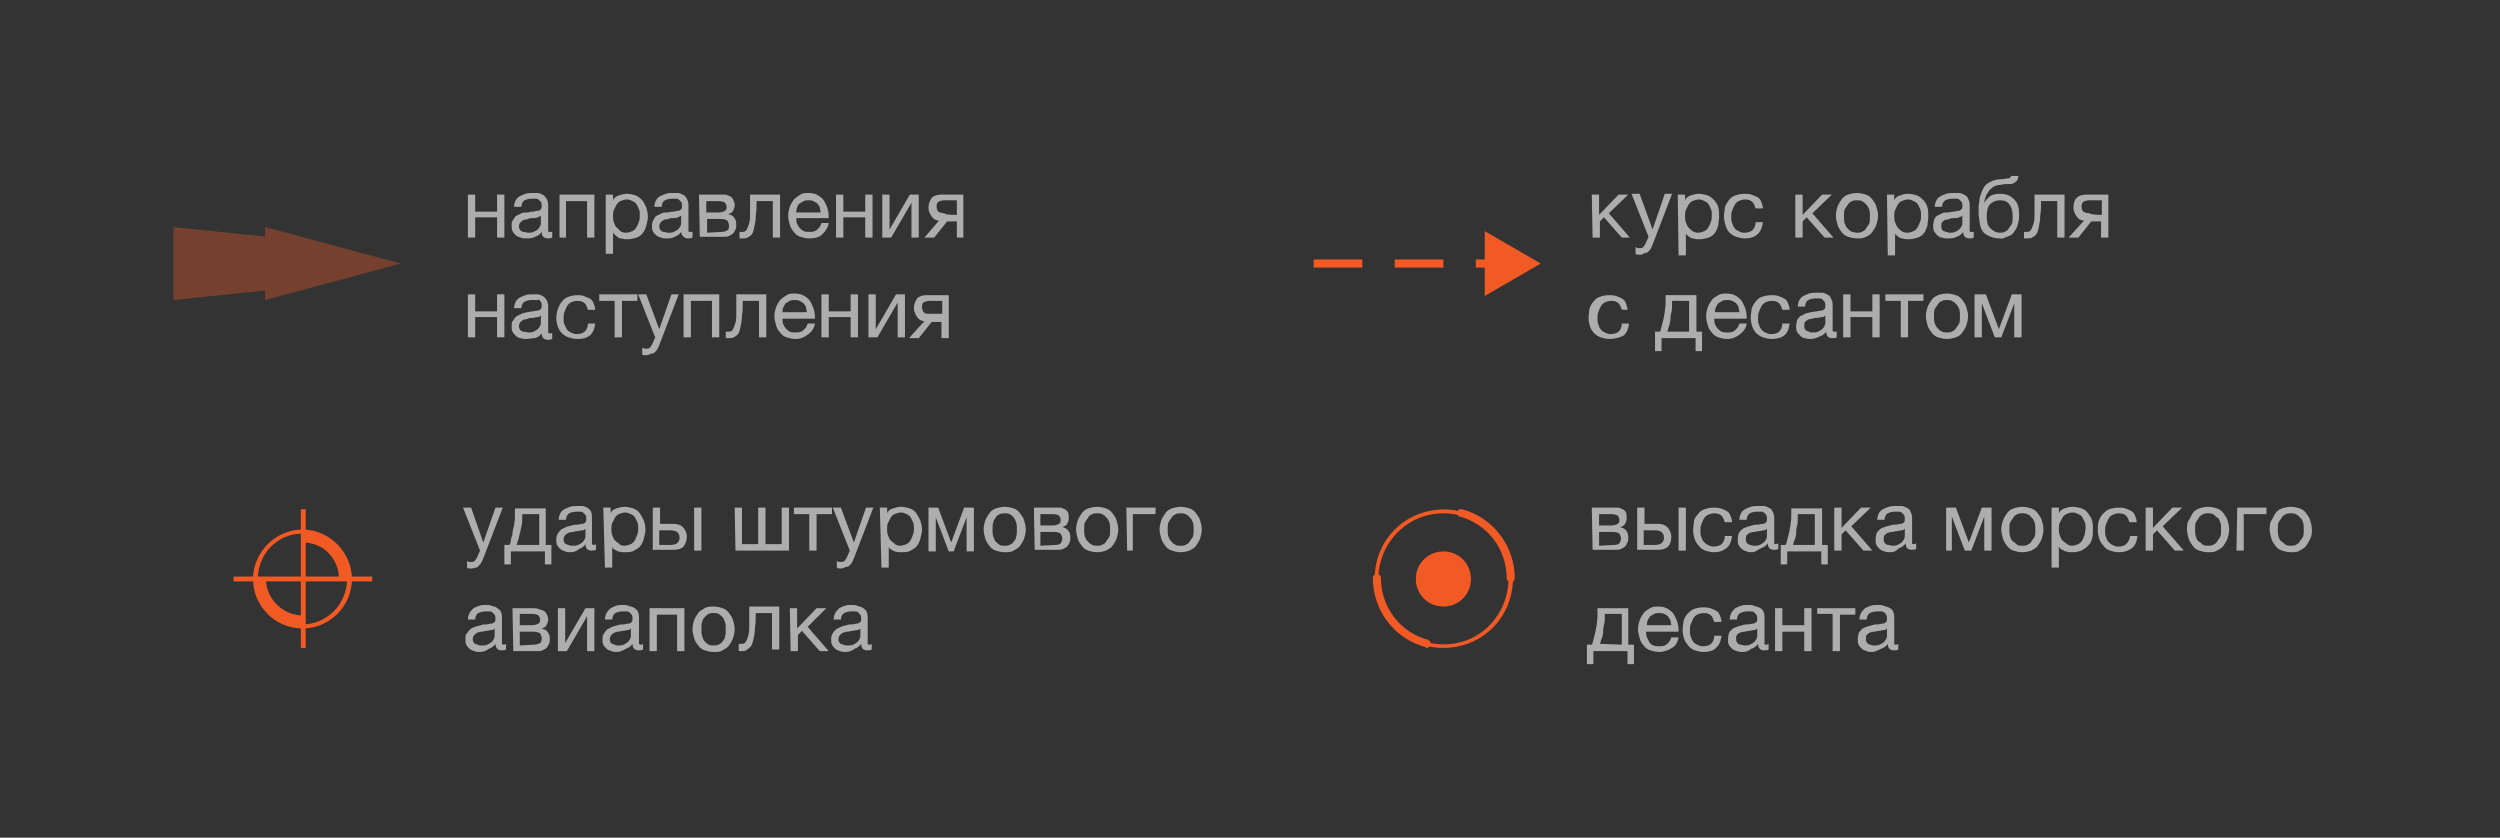 <?xml version="1.0" encoding="utf-8"?>
<!-- Generator: Adobe Illustrator 27.4.0, SVG Export Plug-In . SVG Version: 6.00 Build 0)  -->
<svg version="1.1" id="Layer_1" xmlns="http://www.w3.org/2000/svg" xmlns:xlink="http://www.w3.org/1999/xlink" x="0px" y="0px"
	 viewBox="0 0 308.3 103.3" style="enable-background:new 0 0 308.3 103.3;" xml:space="preserve">
<rect x="0" y="0" width="308.3" height="103.3" fill="#333333" stroke="none"/>
<style type="text/css">
	.st0{opacity:0.6;}
	.st1{fill:#FFFFFF;}
	.st2{opacity:0.35;}
	.st3{fill:#F15A24;}
</style>
<g id="Layer_1_00000148655515607880000200000014065288492242815106_">
	<g>
		<g id="_311241960" class="st0">
			<path class="st1" d="M57.7,24h0.9v2.1h2.7V24h0.9v5.3h-0.9v-2.5h-2.7v2.5h-0.9V24z"/>
			<path class="st1" d="M64.9,29.4c-0.2,0-0.5,0-0.7-0.1s-0.4-0.1-0.6-0.3s-0.3-0.3-0.4-0.5c-0.1-0.2-0.1-0.4-0.1-0.7
				c0-0.3,0-0.5,0.2-0.7c0.1-0.2,0.2-0.4,0.4-0.5c0.2-0.1,0.4-0.2,0.6-0.3s0.4-0.1,0.7-0.1c0.2,0,0.5-0.1,0.7-0.1
				c0.2,0,0.4-0.1,0.6-0.1c0.2,0,0.3-0.1,0.4-0.2c0.1-0.1,0.1-0.2,0.1-0.4c0-0.2,0-0.4-0.1-0.5c-0.1-0.1-0.2-0.2-0.3-0.3
				c-0.1-0.1-0.2-0.1-0.4-0.1s-0.3,0-0.4,0c-0.4,0-0.7,0.1-0.9,0.2c-0.2,0.1-0.4,0.4-0.4,0.8h-0.9c0-0.3,0.1-0.6,0.2-0.8
				c0.1-0.2,0.3-0.4,0.5-0.5c0.2-0.1,0.4-0.2,0.7-0.3c0.3-0.1,0.6-0.1,0.8-0.1c0.2,0,0.5,0,0.7,0s0.4,0.1,0.6,0.2
				c0.2,0.1,0.3,0.2,0.5,0.5c0.1,0.2,0.2,0.4,0.2,0.8v2.7c0,0.2,0,0.4,0,0.5c0,0.1,0.1,0.1,0.2,0.1c0.1,0,0.2,0,0.3,0v0.7
				c-0.2,0.1-0.4,0.1-0.6,0.1c-0.2,0-0.4-0.1-0.5-0.2s-0.2-0.3-0.2-0.6c-0.2,0.3-0.5,0.5-0.8,0.6C65.6,29.4,65.3,29.4,64.9,29.4
				L64.9,29.4z M65.1,28.7c0.3,0,0.5,0,0.7-0.1s0.4-0.2,0.5-0.3s0.2-0.2,0.3-0.4s0.1-0.3,0.1-0.4v-0.9c-0.1,0.1-0.2,0.1-0.4,0.2
				s-0.4,0.1-0.6,0.1s-0.4,0-0.6,0.1s-0.4,0.1-0.5,0.1c-0.2,0.1-0.3,0.2-0.4,0.3c-0.1,0.1-0.2,0.3-0.2,0.5c0,0.1,0,0.3,0.1,0.4
				s0.1,0.2,0.2,0.2c0.1,0.1,0.2,0.1,0.3,0.1S65,28.7,65.1,28.7L65.1,28.7z"/>
			<path class="st1" d="M69,24h4.3v5.3h-0.9v-4.5h-2.6v4.5H69C69,29.3,69,24,69,24z"/>
			<path class="st1" d="M74.7,24h0.9v0.7h0c0.1-0.3,0.4-0.5,0.7-0.6s0.7-0.2,1-0.2c0.4,0,0.8,0.1,1.1,0.2s0.6,0.4,0.8,0.6
				s0.3,0.5,0.5,0.9c0.1,0.3,0.2,0.7,0.2,1.1s-0.1,0.7-0.2,1.1s-0.2,0.6-0.4,0.9s-0.5,0.5-0.8,0.6s-0.7,0.2-1.1,0.2
				c-0.1,0-0.3,0-0.4,0s-0.3-0.1-0.5-0.1S76,29.1,75.9,29c-0.1-0.1-0.3-0.2-0.3-0.4h0v2.7h-0.9L74.7,24L74.7,24z M77.2,28.7
				c0.3,0,0.5-0.1,0.8-0.2c0.2-0.1,0.4-0.3,0.5-0.5s0.2-0.4,0.3-0.7c0.1-0.2,0.1-0.5,0.1-0.8c0-0.2,0-0.5-0.1-0.7
				c-0.1-0.2-0.2-0.5-0.3-0.6c-0.1-0.2-0.3-0.3-0.5-0.4s-0.4-0.2-0.7-0.2s-0.5,0.1-0.8,0.2c-0.2,0.1-0.4,0.3-0.5,0.5
				c-0.1,0.2-0.2,0.4-0.3,0.6s-0.1,0.5-0.1,0.7c0,0.3,0,0.5,0.1,0.8s0.2,0.5,0.3,0.6s0.3,0.3,0.5,0.5C76.6,28.6,76.9,28.7,77.2,28.7
				L77.2,28.7z"/>
			<path class="st1" d="M82.2,29.4c-0.2,0-0.5,0-0.7-0.1s-0.4-0.1-0.6-0.3s-0.3-0.3-0.4-0.5c-0.1-0.2-0.1-0.4-0.1-0.7
				c0-0.3,0.1-0.5,0.2-0.7s0.2-0.4,0.4-0.5c0.2-0.1,0.4-0.2,0.6-0.3s0.4-0.1,0.7-0.1c0.2,0,0.5-0.1,0.7-0.1c0.2,0,0.4-0.1,0.6-0.1
				c0.2,0,0.3-0.1,0.4-0.2c0.1-0.1,0.1-0.2,0.1-0.4c0-0.2,0-0.4-0.1-0.5c-0.1-0.1-0.2-0.2-0.3-0.3c-0.1-0.1-0.2-0.1-0.4-0.1
				s-0.3,0-0.4,0c-0.4,0-0.7,0.1-0.9,0.2c-0.2,0.1-0.4,0.4-0.4,0.8h-0.9c0-0.3,0.1-0.6,0.2-0.8c0.1-0.2,0.3-0.4,0.5-0.5
				c0.2-0.1,0.4-0.2,0.7-0.3c0.3-0.1,0.6-0.1,0.8-0.1c0.2,0,0.5,0,0.7,0s0.4,0.1,0.6,0.2c0.2,0.1,0.3,0.2,0.5,0.5
				c0.1,0.2,0.2,0.4,0.2,0.8v2.7c0,0.2,0,0.4,0,0.5c0,0.1,0.1,0.1,0.2,0.1c0.1,0,0.2,0,0.3,0v0.7c-0.2,0.1-0.4,0.1-0.6,0.1
				c-0.2,0-0.4-0.1-0.5-0.2S84,28.9,84,28.6c-0.2,0.3-0.5,0.5-0.8,0.6C82.9,29.4,82.5,29.4,82.2,29.4L82.2,29.4z M82.4,28.7
				c0.3,0,0.5,0,0.7-0.1s0.4-0.2,0.5-0.3s0.2-0.2,0.3-0.4s0.1-0.3,0.1-0.4v-0.9c-0.1,0.1-0.2,0.1-0.4,0.2s-0.4,0.1-0.6,0.1
				s-0.4,0-0.6,0.1S82,27,81.9,27.1c-0.2,0.1-0.3,0.2-0.4,0.3c-0.1,0.1-0.2,0.3-0.2,0.5c0,0.1,0,0.3,0.1,0.4s0.1,0.2,0.2,0.2
				c0.1,0.1,0.2,0.1,0.3,0.1S82.2,28.7,82.4,28.7L82.4,28.7z"/>
			<path class="st1" d="M86.2,24h2.5c0.2,0,0.5,0,0.7,0s0.4,0.1,0.6,0.2s0.3,0.2,0.4,0.4s0.2,0.4,0.2,0.7c0,0.3-0.1,0.5-0.2,0.7
				s-0.3,0.3-0.6,0.4l0,0c0.3,0.1,0.6,0.2,0.7,0.4c0.2,0.2,0.3,0.5,0.3,0.9c0,0.2,0,0.4-0.1,0.6c-0.1,0.2-0.2,0.4-0.3,0.5
				c-0.1,0.1-0.3,0.2-0.5,0.3c-0.2,0.1-0.4,0.1-0.7,0.1h-2.9L86.2,24L86.2,24z M88.6,26.2c0.4,0,0.6-0.1,0.8-0.2s0.2-0.3,0.2-0.5
				s-0.1-0.4-0.2-0.5c-0.1-0.1-0.4-0.2-0.8-0.2h-1.5v1.4H88.6z M89,28.6c0.3,0,0.5-0.1,0.7-0.2s0.2-0.4,0.2-0.6s-0.1-0.4-0.2-0.6
				c-0.2-0.1-0.4-0.2-0.8-0.2h-1.7v1.7L89,28.6L89,28.6z"/>
			<path class="st1" d="M91.7,29.4c-0.1,0-0.2,0-0.3,0c-0.1,0-0.2,0-0.2,0v-0.8c0.1,0,0.1,0,0.2,0c0.1,0,0.1,0,0.2,0
				c0.2,0,0.4-0.1,0.5-0.3c0.1-0.2,0.2-0.5,0.3-0.8c0.1-0.4,0.1-0.8,0.1-1.4c0-0.6,0-1.3,0-2.1h3.7v5.3h-0.9v-4.5h-2
				c0,0.6,0,1.2-0.1,1.8c0,0.6-0.1,1-0.2,1.5s-0.2,0.8-0.5,1S92.1,29.4,91.7,29.4L91.7,29.4z"/>
			<path class="st1" d="M99.8,29.4c-0.4,0-0.8-0.1-1.1-0.2c-0.3-0.1-0.6-0.3-0.8-0.6c-0.2-0.2-0.4-0.5-0.5-0.9
				c-0.1-0.3-0.2-0.7-0.2-1.1s0.1-0.8,0.2-1.1c0.1-0.3,0.3-0.6,0.5-0.9c0.2-0.2,0.5-0.4,0.8-0.6s0.6-0.2,1-0.2
				c0.5,0,0.9,0.1,1.2,0.3s0.6,0.4,0.8,0.8s0.3,0.6,0.4,1s0.1,0.7,0.1,1h-4c0,0.2,0,0.5,0.1,0.7s0.2,0.4,0.3,0.5s0.3,0.3,0.5,0.4
				c0.2,0.1,0.5,0.1,0.8,0.1c0.4,0,0.7-0.1,0.9-0.3c0.2-0.2,0.4-0.4,0.5-0.8h0.9c-0.1,0.6-0.4,1-0.8,1.4S100.4,29.4,99.8,29.4
				L99.8,29.4z M101.2,26.2c0-0.2-0.1-0.4-0.1-0.6s-0.2-0.3-0.3-0.5c-0.1-0.1-0.3-0.2-0.5-0.3s-0.4-0.1-0.6-0.1s-0.4,0-0.6,0.1
				s-0.3,0.2-0.5,0.3s-0.2,0.3-0.3,0.5c-0.1,0.2-0.1,0.4-0.1,0.6L101.2,26.2L101.2,26.2z"/>
			<path class="st1" d="M103.1,24h0.9v2.1h2.7V24h0.9v5.3h-0.9v-2.5H104v2.5h-0.9V24z"/>
			<path class="st1" d="M108.8,24h0.9v4.3l2.5-4.3h1.1v5.3h-0.9V25l-2.5,4.3h-1.1V24z"/>
			<path class="st1" d="M115.8,27.2c-0.4,0-0.7-0.2-0.9-0.5c-0.2-0.3-0.4-0.6-0.4-1.1c0-0.5,0.2-0.9,0.4-1.2
				c0.3-0.3,0.7-0.4,1.2-0.4h2.7v5.3H118v-2h-1.2l-1.6,2H114L115.8,27.2L115.8,27.2z M118,26.5v-1.8h-1.5c-0.4,0-0.6,0.1-0.8,0.2
				c-0.2,0.2-0.2,0.4-0.2,0.6s0.1,0.5,0.2,0.6c0.2,0.1,0.4,0.2,0.8,0.2C116.4,26.5,118,26.5,118,26.5z"/>
			<path class="st1" d="M57.7,36.3h0.9v2.1h2.7v-2.1h0.9v5.3h-0.9v-2.5h-2.7v2.5h-0.9V36.3z"/>
			<path class="st1" d="M64.9,41.8c-0.2,0-0.5,0-0.7-0.1c-0.2,0-0.4-0.1-0.6-0.3s-0.3-0.3-0.4-0.5s-0.1-0.4-0.1-0.7
				c0-0.3,0-0.5,0.2-0.7c0.1-0.2,0.2-0.3,0.4-0.5c0.2-0.1,0.4-0.2,0.6-0.3s0.4-0.1,0.7-0.2c0.2,0,0.5-0.1,0.7-0.1
				c0.2,0,0.4-0.1,0.6-0.1c0.2,0,0.3-0.1,0.4-0.2c0.1-0.1,0.1-0.2,0.1-0.4c0-0.2,0-0.3-0.1-0.5c-0.1-0.1-0.2-0.2-0.3-0.3
				C66.2,37.1,66.1,37,66,37s-0.3,0-0.4,0c-0.4,0-0.7,0.1-0.9,0.2c-0.2,0.1-0.4,0.4-0.4,0.8h-0.9c0-0.3,0.1-0.6,0.2-0.8
				c0.1-0.2,0.3-0.4,0.5-0.5c0.2-0.1,0.4-0.2,0.7-0.3c0.3-0.1,0.6-0.1,0.8-0.1c0.2,0,0.5,0,0.7,0s0.4,0.1,0.6,0.2s0.3,0.2,0.5,0.5
				c0.1,0.2,0.2,0.4,0.2,0.8v2.7c0,0.2,0,0.4,0,0.5c0,0.1,0.1,0.1,0.2,0.1c0.1,0,0.2,0,0.3,0v0.7c-0.2,0.1-0.4,0.1-0.6,0.1
				c-0.2,0-0.4-0.1-0.5-0.2s-0.2-0.3-0.2-0.6c-0.2,0.3-0.5,0.5-0.8,0.6C65.6,41.7,65.3,41.8,64.9,41.8L64.9,41.8z M65.1,41
				c0.3,0,0.5,0,0.7-0.1c0.2-0.1,0.4-0.2,0.5-0.3s0.2-0.2,0.3-0.4s0.1-0.3,0.1-0.4v-0.9c-0.1,0.1-0.2,0.2-0.4,0.2s-0.4,0.1-0.6,0.1
				s-0.4,0-0.6,0.1s-0.4,0.1-0.5,0.1c-0.2,0.1-0.3,0.2-0.4,0.3c-0.1,0.1-0.2,0.3-0.2,0.5c0,0.1,0,0.3,0.1,0.4
				c0.1,0.1,0.1,0.2,0.2,0.2c0.1,0.1,0.2,0.1,0.3,0.1S65,41,65.1,41L65.1,41z"/>
			<path class="st1" d="M71.2,41.8c-0.4,0-0.8-0.1-1.1-0.2s-0.6-0.3-0.8-0.5c-0.2-0.2-0.4-0.5-0.5-0.8c-0.1-0.3-0.2-0.7-0.2-1.1
				s0.1-0.8,0.2-1.1s0.3-0.7,0.5-0.9c0.2-0.3,0.5-0.5,0.8-0.6s0.7-0.2,1.1-0.2c0.3,0,0.6,0,0.8,0.1s0.5,0.2,0.7,0.3s0.4,0.3,0.5,0.6
				s0.2,0.5,0.2,0.8h-0.9c-0.1-0.3-0.2-0.6-0.4-0.8c-0.2-0.2-0.5-0.3-0.9-0.3c-0.3,0-0.6,0.1-0.8,0.2c-0.2,0.1-0.4,0.3-0.5,0.5
				c-0.1,0.2-0.2,0.4-0.3,0.7s-0.1,0.5-0.1,0.8c0,0.2,0,0.5,0.1,0.7s0.2,0.4,0.3,0.6s0.3,0.3,0.5,0.4s0.4,0.2,0.7,0.2
				c0.4,0,0.8-0.1,1-0.3s0.4-0.5,0.4-1h0.9c-0.1,0.7-0.3,1.2-0.7,1.5S71.9,41.8,71.2,41.8L71.2,41.8z"/>
			<path class="st1" d="M75.8,37.1h-1.9v-0.8h4.7v0.8h-1.9v4.5h-0.9C75.8,41.7,75.8,37.1,75.8,37.1z"/>
			<path class="st1" d="M79.8,43.8c-0.1,0-0.2,0-0.3,0s-0.2,0-0.3-0.1v-0.8c0.1,0,0.2,0,0.2,0.1c0.1,0,0.2,0,0.3,0
				c0.2,0,0.3,0,0.4-0.1s0.2-0.2,0.3-0.4l0.4-0.9l-2.1-5.3h1l1.6,4.3h0l1.5-4.3h0.9l-2.3,6c-0.1,0.3-0.2,0.5-0.3,0.7
				c-0.1,0.2-0.2,0.3-0.3,0.4c-0.1,0.1-0.2,0.2-0.4,0.2S80,43.8,79.8,43.8L79.8,43.8z"/>
			<path class="st1" d="M84.4,36.3h4.3v5.3h-0.9v-4.5h-2.6v4.5h-0.9V36.3z"/>
			<path class="st1" d="M90,41.7c-0.1,0-0.2,0-0.3,0c-0.1,0-0.2,0-0.2,0v-0.8c0.1,0,0.1,0,0.2,0c0.1,0,0.1,0,0.2,0
				c0.2,0,0.4-0.1,0.5-0.3c0.1-0.2,0.2-0.5,0.3-0.8s0.1-0.8,0.1-1.4c0-0.6,0-1.3,0-2.1h3.7v5.3h-0.9v-4.5h-2c0,0.6,0,1.2-0.1,1.8
				c0,0.6-0.1,1-0.2,1.5s-0.2,0.8-0.5,1S90.4,41.7,90,41.7L90,41.7z"/>
			<path class="st1" d="M98.1,41.8c-0.4,0-0.8-0.1-1.1-0.2s-0.6-0.3-0.8-0.6c-0.2-0.2-0.4-0.5-0.5-0.9s-0.2-0.7-0.2-1.1
				s0.1-0.8,0.2-1.1c0.1-0.3,0.3-0.6,0.5-0.9c0.2-0.2,0.5-0.4,0.8-0.6s0.6-0.2,1-0.2c0.5,0,0.9,0.1,1.2,0.3s0.6,0.4,0.8,0.8
				s0.3,0.6,0.4,1s0.1,0.7,0.1,1h-4c0,0.2,0,0.5,0.1,0.7c0.1,0.2,0.2,0.4,0.3,0.5s0.3,0.3,0.5,0.4s0.5,0.1,0.8,0.1
				c0.4,0,0.7-0.1,0.9-0.3c0.2-0.2,0.4-0.4,0.5-0.8h0.9c-0.1,0.6-0.4,1-0.8,1.3C99.2,41.6,98.7,41.8,98.1,41.8L98.1,41.8z
				 M99.5,38.5c0-0.2-0.1-0.4-0.1-0.6s-0.2-0.3-0.3-0.5c-0.1-0.1-0.3-0.2-0.5-0.3C98.4,37,98.2,37,98,37s-0.4,0-0.6,0.1
				c-0.2,0.1-0.3,0.2-0.5,0.3c-0.1,0.1-0.2,0.3-0.3,0.5s-0.1,0.4-0.1,0.6L99.5,38.5L99.5,38.5z"/>
			<path class="st1" d="M101.3,36.3h0.9v2.1h2.7v-2.1h0.9v5.3h-0.9v-2.5h-2.7v2.5h-0.9V36.3z"/>
			<path class="st1" d="M107.1,36.3h0.9v4.3l2.5-4.3h1.1v5.3h-0.9v-4.3l-2.5,4.3h-1.1V36.3z"/>
			<path class="st1" d="M114,39.6c-0.4,0-0.7-0.2-0.9-0.5c-0.2-0.3-0.4-0.7-0.4-1.1c0-0.5,0.2-0.9,0.4-1.2c0.3-0.3,0.7-0.4,1.2-0.4
				h2.7v5.3h-0.9v-2h-1.2l-1.6,2h-1.2L114,39.6L114,39.6z M116.2,38.9v-1.8h-1.5c-0.4,0-0.6,0.1-0.8,0.2s-0.2,0.4-0.2,0.6
				s0.1,0.5,0.2,0.6c0.2,0.2,0.4,0.2,0.8,0.2H116.2z"/>
		</g>
		<g id="_311241960-2" class="st0">
			<path class="st1" d="M196.3,24h0.9v2.5l2.4-2.5h1.2l-2.4,2.3l2.6,3H200l-2.2-2.5l-0.5,0.5v2h-0.9L196.3,24L196.3,24z"/>
			<path class="st1" d="M202.3,31.4c-0.1,0-0.2,0-0.3,0c-0.1,0-0.2,0-0.3-0.1v-0.8c0.1,0,0.2,0,0.2,0.1c0.1,0,0.2,0,0.3,0
				c0.2,0,0.3,0,0.4-0.1c0.1-0.1,0.2-0.2,0.3-0.4l0.4-0.9l-2.1-5.3h1l1.6,4.4h0l1.5-4.4h0.9l-2.3,6c-0.1,0.3-0.2,0.5-0.3,0.7
				s-0.2,0.3-0.3,0.4s-0.2,0.2-0.4,0.2S202.5,31.5,202.3,31.4L202.3,31.4z"/>
			<path class="st1" d="M206.9,24h0.9v0.7h0c0.1-0.3,0.4-0.5,0.7-0.6s0.6-0.2,1-0.2c0.4,0,0.8,0.1,1.1,0.2s0.6,0.4,0.8,0.6
				s0.4,0.5,0.5,0.9c0.1,0.3,0.1,0.7,0.1,1.1s-0.1,0.7-0.1,1.1c-0.1,0.3-0.2,0.6-0.4,0.9s-0.5,0.5-0.8,0.6c-0.3,0.1-0.7,0.2-1.1,0.2
				c-0.1,0-0.3,0-0.4,0s-0.3-0.1-0.5-0.1c-0.2-0.1-0.3-0.1-0.4-0.2c-0.1-0.1-0.3-0.2-0.4-0.4h0v2.7h-0.9L206.9,24L206.9,24z
				 M209.4,28.7c0.3,0,0.5-0.1,0.8-0.2c0.2-0.1,0.4-0.3,0.5-0.5c0.1-0.2,0.2-0.4,0.3-0.7c0.1-0.2,0.1-0.5,0.1-0.8
				c0-0.2,0-0.5-0.1-0.7c-0.1-0.2-0.2-0.5-0.3-0.6c-0.1-0.2-0.3-0.3-0.5-0.4s-0.4-0.2-0.7-0.2s-0.5,0.1-0.8,0.2
				c-0.2,0.1-0.4,0.3-0.5,0.5c-0.1,0.2-0.2,0.4-0.3,0.6s-0.1,0.5-0.1,0.7c0,0.3,0,0.5,0.1,0.8s0.2,0.5,0.3,0.6
				c0.1,0.2,0.3,0.3,0.5,0.5C208.9,28.6,209.1,28.7,209.4,28.7L209.4,28.7z"/>
			<path class="st1" d="M215.2,29.4c-0.4,0-0.8-0.1-1.1-0.2c-0.3-0.1-0.6-0.3-0.8-0.5c-0.2-0.2-0.4-0.5-0.5-0.9
				c-0.1-0.3-0.2-0.7-0.2-1.1s0.1-0.8,0.1-1.1c0.1-0.4,0.3-0.6,0.5-0.9c0.2-0.3,0.5-0.5,0.8-0.6c0.3-0.1,0.7-0.2,1.1-0.2
				c0.3,0,0.6,0,0.9,0.1s0.5,0.2,0.7,0.3s0.4,0.3,0.5,0.6s0.2,0.5,0.2,0.8h-0.9c-0.1-0.3-0.2-0.6-0.4-0.8c-0.2-0.2-0.5-0.3-0.9-0.3
				c-0.3,0-0.6,0.1-0.8,0.2c-0.2,0.1-0.4,0.3-0.5,0.5c-0.1,0.2-0.2,0.4-0.3,0.7c-0.1,0.2-0.1,0.5-0.1,0.8c0,0.2,0,0.5,0.1,0.7
				s0.1,0.4,0.3,0.6c0.1,0.2,0.3,0.3,0.5,0.4s0.4,0.2,0.7,0.2c0.4,0,0.8-0.1,1-0.3s0.4-0.5,0.4-1h0.9c-0.1,0.7-0.3,1.2-0.7,1.5
				C216.4,29.2,215.9,29.4,215.2,29.4L215.2,29.4z"/>
			<path class="st1" d="M221.4,24h0.9v2.5l2.4-2.5h1.2l-2.4,2.3l2.6,3H225l-2.2-2.5l-0.5,0.5v2h-0.9L221.4,24L221.4,24z"/>
			<path class="st1" d="M229,29.4c-0.4,0-0.8-0.1-1.1-0.2s-0.6-0.3-0.8-0.6s-0.4-0.5-0.5-0.9s-0.2-0.7-0.2-1.1s0.1-0.8,0.2-1.1
				s0.3-0.6,0.5-0.9s0.5-0.5,0.8-0.6c0.3-0.1,0.7-0.2,1.1-0.2s0.8,0.1,1.1,0.2c0.3,0.1,0.6,0.3,0.8,0.6s0.4,0.5,0.5,0.9
				c0.1,0.3,0.2,0.7,0.2,1.1s-0.1,0.8-0.2,1.1c-0.1,0.3-0.3,0.6-0.5,0.9s-0.5,0.5-0.8,0.6C229.8,29.4,229.5,29.4,229,29.4z
				 M229,28.7c0.2,0,0.4,0,0.6-0.1c0.2-0.1,0.4-0.2,0.5-0.4c0.1-0.2,0.3-0.4,0.4-0.6c0.1-0.2,0.1-0.5,0.1-0.9s0-0.6-0.1-0.9
				c-0.1-0.2-0.2-0.5-0.4-0.6c-0.1-0.2-0.3-0.3-0.5-0.4s-0.4-0.1-0.6-0.1s-0.4,0-0.6,0.1s-0.4,0.2-0.5,0.4s-0.3,0.4-0.4,0.6
				c-0.1,0.2-0.1,0.5-0.1,0.9s0,0.6,0.1,0.9c0.1,0.2,0.2,0.5,0.4,0.6c0.1,0.2,0.3,0.3,0.5,0.4C228.6,28.6,228.8,28.7,229,28.7z"/>
			<path class="st1" d="M232.7,24h0.9v0.7h0c0.1-0.3,0.4-0.5,0.7-0.6s0.6-0.2,1-0.2c0.4,0,0.8,0.1,1.1,0.2s0.6,0.4,0.8,0.6
				s0.4,0.5,0.5,0.9c0.1,0.3,0.1,0.7,0.1,1.1s-0.1,0.7-0.1,1.1c-0.1,0.3-0.2,0.6-0.4,0.9s-0.5,0.5-0.8,0.6c-0.3,0.1-0.7,0.2-1.1,0.2
				c-0.1,0-0.3,0-0.4,0s-0.3-0.1-0.5-0.1c-0.2-0.1-0.3-0.1-0.4-0.2c-0.1-0.1-0.3-0.2-0.4-0.4h0v2.7h-0.9L232.7,24L232.7,24z
				 M235.2,28.7c0.3,0,0.5-0.1,0.8-0.2c0.2-0.1,0.4-0.3,0.5-0.5c0.1-0.2,0.2-0.4,0.3-0.7c0.1-0.2,0.1-0.5,0.1-0.8
				c0-0.2,0-0.5-0.1-0.7c-0.1-0.2-0.2-0.5-0.3-0.6c-0.1-0.2-0.3-0.3-0.5-0.4s-0.4-0.2-0.7-0.2s-0.5,0.1-0.8,0.2
				c-0.2,0.1-0.4,0.3-0.5,0.5c-0.1,0.2-0.2,0.4-0.3,0.6s-0.1,0.5-0.1,0.7c0,0.3,0,0.5,0.1,0.8s0.2,0.5,0.3,0.6
				c0.1,0.2,0.3,0.3,0.5,0.5C234.6,28.6,234.9,28.7,235.2,28.7L235.2,28.7z"/>
			<path class="st1" d="M240.2,29.4c-0.2,0-0.5,0-0.7-0.1c-0.2,0-0.4-0.1-0.6-0.3s-0.3-0.3-0.4-0.5c-0.1-0.2-0.1-0.4-0.1-0.7
				c0-0.3,0.1-0.5,0.1-0.7c0.1-0.2,0.2-0.4,0.4-0.5c0.2-0.1,0.4-0.2,0.6-0.3s0.4-0.1,0.7-0.1c0.2,0,0.5-0.1,0.7-0.1
				c0.2,0,0.4-0.1,0.6-0.1s0.3-0.1,0.4-0.2c0.1-0.1,0.1-0.2,0.1-0.4c0-0.2,0-0.4-0.1-0.5c-0.1-0.1-0.2-0.2-0.3-0.3
				c-0.1-0.1-0.2-0.1-0.4-0.1s-0.3,0-0.4,0c-0.4,0-0.7,0.1-0.9,0.2s-0.4,0.4-0.4,0.8h-0.9c0-0.3,0.1-0.6,0.2-0.8
				c0.1-0.2,0.3-0.4,0.5-0.5c0.2-0.1,0.4-0.2,0.7-0.3s0.6-0.1,0.9-0.1c0.2,0,0.5,0,0.7,0s0.4,0.1,0.6,0.2s0.4,0.2,0.5,0.5
				c0.1,0.2,0.2,0.4,0.2,0.8v2.7c0,0.2,0,0.4,0,0.5s0.1,0.1,0.2,0.1c0.1,0,0.1,0,0.3,0v0.7c-0.1,0.1-0.4,0.1-0.6,0.1
				c-0.2,0-0.4-0.1-0.5-0.2c-0.1-0.1-0.2-0.3-0.2-0.6c-0.2,0.3-0.5,0.5-0.8,0.6C240.9,29.4,240.6,29.4,240.2,29.4L240.2,29.4z
				 M240.4,28.7c0.3,0,0.5,0,0.7-0.1s0.4-0.2,0.5-0.3c0.1-0.1,0.2-0.2,0.3-0.4s0.1-0.3,0.1-0.4v-0.9c-0.1,0.1-0.2,0.1-0.4,0.2
				s-0.4,0.1-0.6,0.1c-0.2,0-0.4,0-0.6,0.1s-0.4,0.1-0.5,0.1c-0.2,0.1-0.3,0.2-0.4,0.3c-0.1,0.1-0.1,0.3-0.1,0.5
				c0,0.1,0,0.3,0.1,0.4s0.1,0.2,0.2,0.2s0.2,0.1,0.3,0.1C240.1,28.6,240.3,28.7,240.4,28.7L240.4,28.7z"/>
			<path class="st1" d="M246.6,29.4c-0.7,0-1.2-0.2-1.7-0.5s-0.7-0.9-0.8-1.6c0-0.3-0.1-0.6-0.1-1c0-0.2,0-0.5,0-0.8
				c0-0.3,0.1-0.5,0.1-0.8c0-0.3,0.1-0.5,0.2-0.8s0.2-0.5,0.3-0.7c0.2-0.4,0.5-0.6,0.9-0.8s0.8-0.3,1.3-0.3c0.3,0,0.6-0.1,0.8-0.1
				s0.4-0.1,0.4-0.3h0.9c0,0.3-0.1,0.5-0.2,0.6c-0.1,0.1-0.2,0.2-0.4,0.3s-0.4,0.1-0.7,0.1c-0.3,0-0.6,0-0.9,0.1
				c-0.3,0-0.6,0.1-0.8,0.2c-0.2,0.1-0.4,0.3-0.6,0.5c-0.1,0.2-0.3,0.4-0.4,0.7c-0.1,0.3-0.2,0.5-0.2,0.9h0c0.1-0.4,0.4-0.6,0.7-0.9
				c0.3-0.2,0.7-0.3,1.2-0.3c0.8,0,1.3,0.2,1.8,0.7s0.6,1.1,0.6,2c0,0.5-0.1,0.8-0.2,1.2s-0.3,0.6-0.5,0.9s-0.5,0.4-0.8,0.5
				S247,29.5,246.6,29.4L246.6,29.4z M246.6,28.7c0.2,0,0.4,0,0.6-0.1c0.2-0.1,0.4-0.2,0.5-0.4s0.3-0.4,0.4-0.6s0.1-0.5,0.1-0.9
				c0-0.6-0.1-1.1-0.4-1.5c-0.3-0.4-0.7-0.5-1.2-0.5s-0.9,0.2-1.2,0.5s-0.4,0.9-0.4,1.5s0.1,1.1,0.4,1.4S246.1,28.7,246.6,28.7
				L246.6,28.7z"/>
			<path class="st1" d="M250.1,29.4c-0.1,0-0.2,0-0.3,0c-0.1,0-0.2,0-0.2,0v-0.8c0.1,0,0.1,0,0.2,0s0.1,0,0.2,0
				c0.2,0,0.4-0.1,0.5-0.3c0.1-0.2,0.2-0.5,0.3-0.8c0.1-0.4,0.1-0.8,0.1-1.4c0-0.6,0-1.3,0-2.1h3.7v5.3h-0.9v-4.5h-2
				c0,0.6,0,1.2-0.1,1.8c0,0.6-0.1,1-0.2,1.5s-0.2,0.8-0.5,1S250.5,29.4,250.1,29.4L250.1,29.4z"/>
			<path class="st1" d="M257,27.2c-0.4,0-0.7-0.2-0.9-0.5c-0.2-0.3-0.4-0.6-0.4-1.1c0-0.5,0.1-0.9,0.4-1.2c0.3-0.3,0.7-0.4,1.2-0.4
				h2.7v5.3h-0.9v-2h-1.2l-1.6,2h-1.2L257,27.2L257,27.2z M259.2,26.5v-1.8h-1.5c-0.4,0-0.6,0.1-0.8,0.2c-0.2,0.2-0.2,0.4-0.2,0.6
				s0.1,0.5,0.2,0.6c0.2,0.1,0.4,0.2,0.8,0.2C257.7,26.5,259.2,26.5,259.2,26.5z"/>
			<path class="st1" d="M198.5,41.8c-0.4,0-0.8-0.1-1.1-0.2c-0.3-0.1-0.6-0.3-0.8-0.5c-0.2-0.2-0.4-0.5-0.5-0.8
				c-0.1-0.3-0.2-0.7-0.2-1.1s0.1-0.8,0.1-1.1c0.1-0.3,0.3-0.7,0.5-0.9c0.2-0.3,0.5-0.5,0.8-0.6s0.7-0.2,1.1-0.2
				c0.3,0,0.6,0,0.9,0.1s0.5,0.2,0.7,0.3s0.4,0.3,0.5,0.6s0.2,0.5,0.2,0.8H200c-0.1-0.3-0.2-0.6-0.4-0.8c-0.2-0.2-0.5-0.3-0.9-0.3
				c-0.3,0-0.6,0.1-0.8,0.2c-0.2,0.1-0.4,0.3-0.5,0.5c-0.1,0.2-0.2,0.4-0.3,0.7c-0.1,0.2-0.1,0.5-0.1,0.8c0,0.2,0,0.5,0.1,0.7
				s0.1,0.4,0.3,0.6c0.1,0.2,0.3,0.3,0.5,0.4s0.4,0.2,0.7,0.2c0.4,0,0.8-0.1,1-0.3s0.4-0.5,0.4-1h0.9c-0.1,0.7-0.3,1.2-0.7,1.5
				C199.8,41.6,199.2,41.8,198.5,41.8L198.5,41.8z"/>
			<path class="st1" d="M204.1,40.9h0.6c0.1-0.1,0.1-0.3,0.2-0.6s0.1-0.5,0.2-0.8s0.1-0.6,0.2-1c0-0.3,0.1-0.7,0.1-1v-1.1h3.8v4.5
				h0.7v2.4h-0.8v-1.6h-4.2v1.6h-0.8L204.1,40.9L204.1,40.9z M208.3,40.9v-3.8h-2.1v0.5c0,0.3,0,0.7-0.1,1s-0.1,0.7-0.1,0.9
				c-0.1,0.3-0.1,0.6-0.2,0.8c-0.1,0.2-0.1,0.4-0.2,0.6H208.3L208.3,40.9z"/>
			<path class="st1" d="M213,41.8c-0.4,0-0.8-0.1-1.1-0.2c-0.3-0.1-0.6-0.3-0.8-0.6c-0.2-0.2-0.4-0.5-0.5-0.9s-0.2-0.7-0.2-1.1
				s0.1-0.8,0.2-1.1c0.1-0.3,0.3-0.6,0.5-0.9s0.5-0.4,0.8-0.6s0.6-0.2,1-0.2c0.5,0,0.9,0.1,1.2,0.3s0.6,0.4,0.8,0.8s0.3,0.6,0.4,1
				c0.1,0.4,0.1,0.7,0.1,1h-4c0,0.2,0,0.5,0.1,0.7s0.2,0.4,0.3,0.5s0.3,0.3,0.5,0.4s0.5,0.1,0.8,0.1c0.4,0,0.7-0.1,0.9-0.3
				c0.2-0.2,0.4-0.4,0.5-0.8h0.9c-0.1,0.6-0.4,1-0.8,1.3C214.1,41.6,213.6,41.8,213,41.8L213,41.8z M214.5,38.5
				c0-0.2-0.1-0.4-0.1-0.6s-0.2-0.3-0.3-0.5c-0.1-0.1-0.3-0.2-0.5-0.3c-0.2-0.1-0.4-0.1-0.6-0.1s-0.4,0-0.6,0.1
				c-0.2,0.1-0.3,0.2-0.5,0.3c-0.1,0.1-0.2,0.3-0.3,0.5s-0.1,0.4-0.1,0.6L214.5,38.5L214.5,38.5z"/>
			<path class="st1" d="M218.5,41.8c-0.4,0-0.8-0.1-1.1-0.2c-0.3-0.1-0.6-0.3-0.8-0.5c-0.2-0.2-0.4-0.5-0.5-0.8
				c-0.1-0.3-0.2-0.7-0.2-1.1s0.1-0.8,0.1-1.1c0.1-0.3,0.3-0.7,0.5-0.9c0.2-0.3,0.5-0.5,0.8-0.6s0.7-0.2,1.1-0.2
				c0.3,0,0.6,0,0.9,0.1s0.5,0.2,0.7,0.3s0.4,0.3,0.5,0.6s0.2,0.5,0.2,0.8h-0.9c-0.1-0.3-0.2-0.6-0.4-0.8c-0.2-0.2-0.5-0.3-0.9-0.3
				c-0.3,0-0.6,0.1-0.8,0.2c-0.2,0.1-0.4,0.3-0.5,0.5c-0.1,0.2-0.2,0.4-0.3,0.7c-0.1,0.2-0.1,0.5-0.1,0.8c0,0.2,0,0.5,0.1,0.7
				s0.1,0.4,0.3,0.6c0.1,0.2,0.3,0.3,0.5,0.4s0.4,0.2,0.7,0.2c0.4,0,0.8-0.1,1-0.3s0.4-0.5,0.4-1h0.9c-0.1,0.7-0.3,1.2-0.7,1.5
				C219.7,41.6,219.2,41.8,218.5,41.8L218.5,41.8z"/>
			<path class="st1" d="M223.3,41.8c-0.2,0-0.5,0-0.7-0.1c-0.2,0-0.4-0.1-0.6-0.3s-0.3-0.3-0.4-0.5c-0.1-0.2-0.1-0.4-0.1-0.7
				c0-0.3,0.1-0.5,0.1-0.7c0.1-0.2,0.2-0.3,0.4-0.5c0.2-0.1,0.4-0.2,0.6-0.3s0.4-0.1,0.7-0.2c0.2,0,0.5-0.1,0.7-0.1
				c0.2,0,0.4-0.1,0.6-0.1c0.2,0,0.3-0.1,0.4-0.2c0.1-0.1,0.1-0.2,0.1-0.4c0-0.2,0-0.3-0.1-0.5c-0.1-0.1-0.2-0.2-0.3-0.3
				c-0.1-0.1-0.2-0.1-0.4-0.1s-0.3,0-0.4,0c-0.4,0-0.7,0.1-0.9,0.2s-0.4,0.4-0.4,0.8h-0.9c0-0.3,0.1-0.6,0.2-0.8
				c0.1-0.2,0.3-0.4,0.5-0.5c0.2-0.1,0.4-0.2,0.7-0.3c0.3-0.1,0.6-0.1,0.9-0.1c0.2,0,0.5,0,0.7,0s0.4,0.1,0.6,0.2s0.4,0.2,0.5,0.5
				c0.1,0.2,0.2,0.4,0.2,0.8v2.7c0,0.2,0,0.4,0,0.5s0.1,0.1,0.2,0.1c0.1,0,0.1,0,0.3,0v0.7c-0.1,0.1-0.4,0.1-0.6,0.1
				c-0.2,0-0.4-0.1-0.5-0.2c-0.1-0.1-0.2-0.3-0.2-0.6c-0.2,0.3-0.5,0.5-0.8,0.6C224,41.7,223.6,41.8,223.3,41.8L223.3,41.8z
				 M223.5,41c0.3,0,0.5,0,0.7-0.1c0.2-0.1,0.4-0.2,0.5-0.3s0.2-0.2,0.3-0.4s0.1-0.3,0.1-0.4v-0.9c-0.1,0.1-0.2,0.2-0.4,0.2
				s-0.4,0.1-0.6,0.1c-0.2,0-0.4,0-0.6,0.1c-0.2,0-0.4,0.1-0.5,0.1c-0.2,0.1-0.3,0.2-0.4,0.3c-0.1,0.1-0.1,0.3-0.1,0.5
				c0,0.1,0,0.3,0.1,0.4s0.1,0.2,0.2,0.2s0.2,0.1,0.3,0.1C223.2,41,223.3,41,223.5,41L223.5,41z"/>
			<path class="st1" d="M227.3,36.3h0.9v2.1h2.7v-2.1h0.9v5.3h-0.9v-2.5h-2.7v2.5h-0.9V36.3z"/>
			<path class="st1" d="M234.4,37.1h-1.9v-0.8h4.7v0.8h-1.9v4.5h-0.9L234.4,37.1L234.4,37.1z"/>
			<path class="st1" d="M240.1,41.8c-0.4,0-0.8-0.1-1.1-0.2s-0.6-0.3-0.8-0.6s-0.4-0.5-0.5-0.9s-0.2-0.7-0.2-1.1s0.1-0.8,0.2-1.1
				s0.3-0.6,0.5-0.9s0.5-0.5,0.8-0.6c0.3-0.1,0.7-0.2,1.1-0.2s0.8,0.1,1.1,0.2c0.3,0.1,0.6,0.3,0.8,0.6s0.4,0.5,0.5,0.9
				s0.2,0.7,0.2,1.1s-0.1,0.8-0.2,1.1c-0.1,0.3-0.3,0.6-0.5,0.9s-0.5,0.5-0.8,0.6C240.9,41.7,240.5,41.8,240.1,41.8z M240.1,41
				c0.2,0,0.4,0,0.6-0.1s0.4-0.2,0.5-0.4c0.1-0.2,0.3-0.4,0.4-0.6c0.1-0.2,0.1-0.5,0.1-0.9s0-0.6-0.1-0.9c-0.1-0.2-0.2-0.5-0.4-0.6
				c-0.1-0.2-0.3-0.3-0.5-0.4s-0.4-0.1-0.6-0.1s-0.4,0-0.6,0.1s-0.4,0.2-0.5,0.4s-0.3,0.4-0.4,0.6c-0.1,0.2-0.1,0.5-0.1,0.9
				s0,0.6,0.1,0.9c0.1,0.2,0.2,0.5,0.4,0.6c0.1,0.2,0.3,0.3,0.5,0.4C239.7,41,239.9,41,240.1,41z"/>
			<path class="st1" d="M243.7,36.3h1.2l1.6,4.3h0l1.6-4.3h1.2v5.3h-0.9v-4.2l-1.6,4.2h-0.8l-1.6-4.2v4.2h-0.9V36.3z"/>
		</g>
		<g id="_311241960-3" class="st0">
			<path class="st1" d="M58.2,70.1c-0.1,0-0.2,0-0.3,0c-0.1,0-0.2,0-0.3-0.1v-0.8c0.1,0,0.2,0.1,0.2,0.1c0.1,0,0.2,0,0.3,0
				c0.2,0,0.3,0,0.4-0.1s0.2-0.2,0.3-0.4l0.4-0.9l-2.1-5.3h1l1.5,4.3h0l1.5-4.3h0.9l-2.3,6c-0.1,0.3-0.2,0.5-0.3,0.7
				s-0.2,0.3-0.3,0.4S58.9,70,58.7,70S58.4,70.1,58.2,70.1L58.2,70.1z"/>
			<path class="st1" d="M62.2,67.2h0.6c0.1-0.1,0.2-0.3,0.2-0.6s0.2-0.5,0.2-0.8s0.1-0.6,0.2-1c0-0.3,0.1-0.7,0.1-1v-1.1h3.8v4.5
				h0.7v2.4h-0.8v-1.6H63v1.6h-0.8L62.2,67.2L62.2,67.2z M66.5,67.2v-3.8h-2.1v0.5c0,0.3,0,0.7-0.1,1s-0.1,0.7-0.2,0.9
				c-0.1,0.3-0.1,0.6-0.2,0.8c-0.1,0.2-0.1,0.4-0.2,0.6L66.5,67.2L66.5,67.2z"/>
			<path class="st1" d="M70.4,68.1c-0.2,0-0.5,0-0.7-0.1s-0.4-0.1-0.6-0.3s-0.3-0.3-0.4-0.5s-0.1-0.4-0.1-0.7c0-0.3,0.1-0.6,0.2-0.7
				c0.1-0.2,0.2-0.3,0.4-0.5c0.2-0.1,0.4-0.2,0.6-0.3s0.4-0.1,0.7-0.2c0.2-0.1,0.5-0.1,0.7-0.1c0.2,0,0.4-0.1,0.6-0.1
				c0.2,0,0.3-0.1,0.4-0.2c0.1-0.1,0.1-0.2,0.1-0.4c0-0.2,0-0.3-0.1-0.5c-0.1-0.1-0.2-0.2-0.3-0.3c-0.1-0.1-0.2-0.1-0.4-0.1
				s-0.3,0-0.4,0c-0.4,0-0.7,0.1-0.9,0.2s-0.4,0.4-0.4,0.8h-0.9c0-0.3,0.1-0.6,0.2-0.8c0.1-0.2,0.3-0.4,0.5-0.5
				c0.2-0.1,0.4-0.2,0.7-0.3c0.3-0.1,0.6-0.1,0.8-0.1c0.2,0,0.5,0,0.7,0s0.4,0.1,0.6,0.2s0.3,0.2,0.5,0.5C73,63.4,73,63.7,73,64v2.7
				c0,0.2,0,0.4,0,0.4s0.1,0.1,0.2,0.1c0.1,0,0.2,0,0.3-0.1v0.7c-0.2,0.1-0.4,0.1-0.6,0.1c-0.2,0-0.4-0.1-0.5-0.2
				c-0.1-0.1-0.2-0.3-0.2-0.6c-0.2,0.3-0.5,0.5-0.8,0.6C71.1,68,70.7,68.1,70.4,68.1L70.4,68.1z M70.6,67.3c0.3,0,0.5,0,0.7-0.1
				s0.4-0.2,0.5-0.3s0.2-0.2,0.3-0.4s0.1-0.3,0.1-0.4v-0.9c-0.1,0.1-0.2,0.2-0.4,0.2s-0.4,0.1-0.6,0.1c-0.2,0-0.4,0.1-0.6,0.1
				s-0.4,0.1-0.5,0.1c-0.2,0.1-0.3,0.2-0.4,0.3c-0.1,0.1-0.2,0.3-0.2,0.5c0,0.1,0,0.3,0.1,0.4s0.1,0.2,0.2,0.2s0.2,0.1,0.3,0.1
				C70.3,67.3,70.4,67.3,70.6,67.3L70.6,67.3z"/>
			<path class="st1" d="M74.4,62.6h0.9v0.7h0c0.1-0.3,0.4-0.5,0.7-0.6s0.7-0.2,1-0.2c0.4,0,0.8,0.1,1.1,0.2s0.6,0.3,0.8,0.6
				s0.3,0.5,0.5,0.9c0.1,0.3,0.2,0.7,0.2,1.1s-0.1,0.7-0.2,1.1s-0.2,0.6-0.4,0.9s-0.5,0.4-0.8,0.6s-0.7,0.2-1.1,0.2
				c-0.1,0-0.3,0-0.4,0s-0.3-0.1-0.5-0.1c-0.2-0.1-0.3-0.2-0.4-0.2c-0.1-0.1-0.3-0.2-0.3-0.4h0V70h-0.9L74.4,62.6L74.4,62.6z
				 M77,67.3c0.3,0,0.5-0.1,0.8-0.2c0.2-0.1,0.4-0.3,0.5-0.5c0.1-0.2,0.2-0.4,0.3-0.7c0.1-0.2,0.1-0.5,0.1-0.8c0-0.2,0-0.5-0.1-0.7
				c-0.1-0.2-0.2-0.4-0.3-0.6c-0.1-0.2-0.3-0.3-0.5-0.4s-0.4-0.2-0.7-0.2s-0.5,0.1-0.8,0.2c-0.2,0.1-0.4,0.3-0.5,0.5
				c-0.1,0.2-0.2,0.4-0.3,0.6s-0.1,0.5-0.1,0.7c0,0.3,0,0.5,0.1,0.8s0.2,0.5,0.3,0.6s0.3,0.3,0.5,0.4C76.4,67.2,76.7,67.3,77,67.3
				L77,67.3z"/>
			<path class="st1" d="M80.5,62.6h0.9v2H83c0.5,0,0.9,0.1,1.2,0.4s0.5,0.7,0.5,1.2s-0.2,0.9-0.4,1.2c-0.3,0.3-0.7,0.4-1.2,0.4h-2.6
				L80.5,62.6L80.5,62.6z M82.7,67.2c0.7,0,1.1-0.3,1.1-0.9s-0.4-0.9-1.1-0.9h-1.4v1.8L82.7,67.2L82.7,67.2z M85.6,62.6h0.9v5.3
				h-0.9C85.6,67.9,85.6,62.6,85.6,62.6z"/>
			<path class="st1" d="M90.6,62.6h0.9v4.5h2v-4.5h0.9v4.5h2v-4.5h0.9v5.3h-6.6L90.6,62.6L90.6,62.6z"/>
			<path class="st1" d="M99.8,63.4h-1.9v-0.8h4.7v0.8h-1.9v4.5h-0.9C99.8,67.9,99.8,63.4,99.8,63.4z"/>
			<path class="st1" d="M103.8,70.1c-0.1,0-0.2,0-0.3,0c-0.1,0-0.2,0-0.3-0.1v-0.8c0.1,0,0.2,0.1,0.2,0.1c0.1,0,0.2,0,0.3,0
				c0.2,0,0.3,0,0.4-0.1s0.2-0.2,0.3-0.4l0.4-0.9l-2.1-5.3h1l1.6,4.3h0l1.5-4.3h0.9l-2.3,6c-0.1,0.3-0.2,0.5-0.3,0.7
				c-0.1,0.2-0.2,0.3-0.3,0.4s-0.2,0.2-0.4,0.2S104,70.1,103.8,70.1L103.8,70.1z"/>
			<path class="st1" d="M108.5,62.6h0.9v0.7h0c0.1-0.3,0.4-0.5,0.7-0.6s0.7-0.2,1-0.2c0.4,0,0.8,0.1,1.1,0.2s0.6,0.3,0.8,0.6
				s0.3,0.5,0.5,0.9c0.1,0.3,0.2,0.7,0.2,1.1s-0.1,0.7-0.2,1.1s-0.2,0.6-0.4,0.9s-0.5,0.4-0.8,0.6s-0.7,0.2-1.1,0.2
				c-0.1,0-0.3,0-0.4,0s-0.3-0.1-0.5-0.1c-0.2-0.1-0.3-0.2-0.4-0.2c-0.1-0.1-0.3-0.2-0.3-0.4h0V70h-0.9L108.5,62.6L108.5,62.6z
				 M111,67.3c0.3,0,0.5-0.1,0.8-0.2c0.2-0.1,0.4-0.3,0.5-0.5c0.1-0.2,0.2-0.4,0.3-0.7c0.1-0.2,0.1-0.5,0.1-0.8c0-0.2,0-0.5-0.1-0.7
				c-0.1-0.2-0.2-0.4-0.3-0.6c-0.1-0.2-0.3-0.3-0.5-0.4s-0.4-0.2-0.7-0.2s-0.5,0.1-0.8,0.2c-0.2,0.1-0.4,0.3-0.5,0.5
				c-0.1,0.2-0.2,0.4-0.3,0.6s-0.1,0.5-0.1,0.7c0,0.3,0,0.5,0.1,0.8s0.2,0.5,0.3,0.6s0.3,0.3,0.5,0.4
				C110.4,67.2,110.7,67.3,111,67.3L111,67.3z"/>
			<path class="st1" d="M114.5,62.6h1.2l1.6,4.3h0l1.6-4.3h1.2V68h-0.9v-4.2l-1.6,4.2H117l-1.6-4.2V68h-0.9
				C114.5,68,114.5,62.6,114.5,62.6z"/>
			<path class="st1" d="M123.9,68.1c-0.4,0-0.8-0.1-1.1-0.2s-0.6-0.3-0.8-0.6s-0.4-0.5-0.5-0.9s-0.2-0.7-0.2-1.1s0.1-0.8,0.2-1.1
				s0.3-0.6,0.5-0.9s0.5-0.5,0.8-0.6s0.7-0.2,1.1-0.2s0.8,0.1,1.1,0.2c0.3,0.1,0.6,0.3,0.8,0.6s0.4,0.5,0.5,0.9
				c0.1,0.3,0.2,0.7,0.2,1.1s-0.1,0.8-0.2,1.1c-0.1,0.3-0.3,0.6-0.5,0.9s-0.5,0.4-0.8,0.6S124.3,68.1,123.9,68.1z M123.9,67.3
				c0.2,0,0.4,0,0.6-0.1s0.4-0.2,0.5-0.4c0.2-0.2,0.3-0.4,0.3-0.6c0.1-0.2,0.1-0.5,0.1-0.9s0-0.6-0.1-0.9s-0.2-0.5-0.3-0.6
				c-0.2-0.2-0.3-0.3-0.5-0.4s-0.4-0.1-0.6-0.1s-0.4,0-0.6,0.1s-0.4,0.2-0.5,0.4s-0.3,0.4-0.3,0.6c-0.1,0.2-0.1,0.5-0.1,0.9
				s0,0.6,0.1,0.9s0.2,0.5,0.3,0.6s0.3,0.3,0.5,0.4C123.4,67.3,123.7,67.3,123.9,67.3z"/>
			<path class="st1" d="M127.5,62.6h2.5c0.2,0,0.5,0,0.7,0s0.4,0.1,0.6,0.2s0.3,0.2,0.4,0.4c0.1,0.2,0.1,0.4,0.1,0.7
				c0,0.3-0.1,0.5-0.2,0.7s-0.3,0.3-0.6,0.4l0,0c0.3,0.1,0.6,0.2,0.7,0.4c0.2,0.2,0.3,0.5,0.3,0.9c0,0.2,0,0.4-0.1,0.6
				c-0.1,0.2-0.2,0.4-0.3,0.5c-0.1,0.1-0.3,0.2-0.5,0.3s-0.4,0.1-0.6,0.1h-2.9L127.5,62.6L127.5,62.6z M129.8,64.8
				c0.4,0,0.6-0.1,0.8-0.2s0.2-0.3,0.2-0.5s-0.1-0.4-0.2-0.5c-0.1-0.1-0.4-0.2-0.8-0.2h-1.5v1.4H129.8z M130.2,67.2
				c0.3,0,0.5-0.1,0.6-0.2s0.2-0.4,0.2-0.6s-0.1-0.4-0.2-0.6c-0.2-0.1-0.4-0.2-0.8-0.2h-1.7v1.7L130.2,67.2L130.2,67.2z"/>
			<path class="st1" d="M135.3,68.1c-0.4,0-0.8-0.1-1.1-0.2s-0.6-0.3-0.8-0.6s-0.4-0.5-0.5-0.9s-0.2-0.7-0.2-1.1s0.1-0.8,0.2-1.1
				s0.3-0.6,0.5-0.9s0.5-0.5,0.8-0.6c0.3-0.1,0.7-0.2,1.1-0.2s0.8,0.1,1.1,0.2c0.3,0.1,0.6,0.3,0.8,0.6s0.4,0.5,0.5,0.9
				c0.1,0.3,0.2,0.7,0.2,1.1s-0.1,0.8-0.2,1.1c-0.1,0.3-0.3,0.6-0.5,0.9s-0.5,0.4-0.8,0.6C136.1,68,135.7,68.1,135.3,68.1z
				 M135.3,67.3c0.2,0,0.4,0,0.6-0.1s0.4-0.2,0.5-0.4c0.1-0.2,0.3-0.4,0.4-0.6c0.1-0.2,0.1-0.5,0.1-0.9s0-0.6-0.1-0.9
				c-0.1-0.2-0.2-0.5-0.4-0.6c-0.1-0.2-0.3-0.3-0.5-0.4s-0.4-0.1-0.6-0.1s-0.4,0-0.6,0.1s-0.4,0.2-0.5,0.4s-0.3,0.4-0.4,0.6
				c-0.1,0.2-0.1,0.5-0.1,0.9s0,0.6,0.1,0.9c0.1,0.2,0.2,0.5,0.4,0.6c0.1,0.2,0.3,0.3,0.5,0.4C134.9,67.3,135.1,67.3,135.3,67.3z"/>
			<path class="st1" d="M138.9,62.6h3.6v0.8h-2.8v4.5H139L138.9,62.6L138.9,62.6z"/>
			<path class="st1" d="M145.6,68.1c-0.4,0-0.8-0.1-1.1-0.2s-0.6-0.3-0.8-0.6s-0.4-0.5-0.5-0.9s-0.2-0.7-0.2-1.1s0.1-0.8,0.2-1.1
				s0.3-0.6,0.5-0.9s0.5-0.5,0.8-0.6c0.3-0.1,0.7-0.2,1.1-0.2s0.8,0.1,1.1,0.2c0.3,0.1,0.6,0.3,0.8,0.6s0.4,0.5,0.5,0.9
				c0.1,0.3,0.2,0.7,0.2,1.1s-0.1,0.8-0.2,1.1c-0.1,0.3-0.3,0.6-0.5,0.9s-0.5,0.4-0.8,0.6C146.4,68,146,68.1,145.6,68.1z
				 M145.6,67.3c0.2,0,0.4,0,0.6-0.1s0.4-0.2,0.5-0.4c0.1-0.2,0.3-0.4,0.4-0.6c0.1-0.2,0.1-0.5,0.1-0.9s0-0.6-0.1-0.9
				c-0.1-0.2-0.2-0.5-0.4-0.6c-0.1-0.2-0.3-0.3-0.5-0.4s-0.4-0.1-0.6-0.1s-0.4,0-0.6,0.1s-0.4,0.2-0.5,0.4s-0.3,0.4-0.4,0.6
				c-0.1,0.2-0.1,0.5-0.1,0.9s0,0.6,0.1,0.9c0.1,0.2,0.2,0.5,0.4,0.6c0.1,0.2,0.3,0.3,0.5,0.4C145.1,67.3,145.4,67.3,145.6,67.3z"/>
			<path class="st1" d="M59.2,80.4c-0.2,0-0.5,0-0.7-0.1s-0.4-0.1-0.6-0.3s-0.3-0.3-0.4-0.5s-0.1-0.4-0.1-0.7c0-0.3,0-0.6,0.2-0.7
				c0.1-0.2,0.2-0.3,0.4-0.5s0.4-0.2,0.6-0.3s0.4-0.1,0.7-0.2c0.2-0.1,0.5-0.1,0.7-0.1c0.2,0,0.4-0.1,0.6-0.1s0.3-0.1,0.4-0.2
				c0.1-0.1,0.1-0.2,0.1-0.4c0-0.2,0-0.3-0.1-0.5c-0.1-0.1-0.2-0.2-0.3-0.3c-0.1-0.1-0.2-0.1-0.4-0.1c-0.1,0-0.3,0-0.4,0
				c-0.4,0-0.7,0.1-0.9,0.2s-0.4,0.4-0.4,0.8h-0.9c0-0.3,0.1-0.6,0.2-0.8c0.1-0.2,0.3-0.4,0.5-0.6c0.2-0.1,0.4-0.2,0.7-0.3
				c0.3-0.1,0.5-0.1,0.8-0.1c0.2,0,0.5,0,0.7,0.1s0.5,0.1,0.6,0.2s0.3,0.2,0.5,0.4c0.1,0.2,0.2,0.4,0.2,0.8V79c0,0.2,0,0.4,0,0.4
				s0.1,0.1,0.2,0.1c0.1,0,0.2,0,0.3-0.1v0.7c-0.2,0.1-0.4,0.1-0.6,0.1c-0.2,0-0.4-0.1-0.5-0.2c-0.1-0.1-0.2-0.3-0.2-0.6
				c-0.2,0.3-0.5,0.5-0.8,0.6C59.9,80.3,59.5,80.4,59.2,80.4L59.2,80.4z M59.4,79.6c0.3,0,0.5,0,0.7-0.1c0.2-0.1,0.4-0.2,0.5-0.3
				s0.2-0.2,0.3-0.4s0.1-0.3,0.1-0.4v-0.9c-0.1,0.1-0.2,0.2-0.4,0.2s-0.4,0.1-0.6,0.1c-0.2,0-0.4,0.1-0.6,0.1S59,78,58.9,78
				c-0.2,0.1-0.3,0.2-0.4,0.3c-0.1,0.1-0.2,0.3-0.2,0.5c0,0.1,0,0.3,0.1,0.4s0.1,0.2,0.2,0.2s0.2,0.1,0.3,0.1
				C59.1,79.6,59.2,79.6,59.4,79.6L59.4,79.6z"/>
			<path class="st1" d="M63.2,75h2.5c0.2,0,0.5,0,0.7,0.1s0.4,0.1,0.6,0.2c0.2,0.1,0.3,0.2,0.4,0.4c0.1,0.2,0.2,0.4,0.2,0.7
				c0,0.3-0.1,0.5-0.2,0.7s-0.3,0.3-0.6,0.4l0,0c0.3,0.1,0.6,0.2,0.7,0.4c0.2,0.2,0.3,0.5,0.3,0.9c0,0.2,0,0.4-0.1,0.6
				c-0.1,0.2-0.2,0.4-0.3,0.5c-0.1,0.1-0.3,0.2-0.5,0.3s-0.4,0.1-0.7,0.1h-2.9L63.2,75L63.2,75z M65.6,77.1c0.4,0,0.6-0.1,0.8-0.2
				s0.2-0.3,0.2-0.5s-0.1-0.4-0.2-0.5c-0.1-0.1-0.4-0.2-0.8-0.2h-1.5v1.4H65.6z M65.9,79.5c0.3,0,0.5-0.1,0.7-0.2s0.2-0.4,0.2-0.6
				s-0.1-0.4-0.2-0.6c-0.2-0.1-0.4-0.2-0.8-0.2h-1.7v1.7L65.9,79.5L65.9,79.5z"/>
			<path class="st1" d="M68.8,75h0.9v4.3l2.5-4.3h1.1v5.3h-0.9v-4.3l-2.5,4.3h-1.1C68.8,80.3,68.8,75,68.8,75z"/>
			<path class="st1" d="M76.1,80.4c-0.2,0-0.5,0-0.7-0.1S75,80.2,74.8,80s-0.3-0.3-0.4-0.5s-0.1-0.4-0.1-0.7c0-0.3,0.1-0.6,0.2-0.7
				c0.1-0.2,0.2-0.3,0.4-0.5c0.2-0.1,0.4-0.2,0.6-0.3s0.4-0.1,0.7-0.2c0.2-0.1,0.5-0.1,0.7-0.1c0.2,0,0.4-0.1,0.6-0.1
				c0.2,0,0.3-0.1,0.4-0.2c0.1-0.1,0.1-0.2,0.1-0.4c0-0.2,0-0.3-0.1-0.5c-0.1-0.1-0.2-0.2-0.3-0.3c-0.1-0.1-0.2-0.1-0.4-0.1
				c-0.1,0-0.3,0-0.4,0c-0.4,0-0.7,0.1-0.9,0.2s-0.4,0.4-0.4,0.8h-0.9c0-0.3,0.1-0.6,0.2-0.8c0.1-0.2,0.3-0.4,0.5-0.6
				c0.2-0.1,0.4-0.2,0.7-0.3c0.3-0.1,0.6-0.1,0.8-0.1c0.2,0,0.5,0,0.7,0.1s0.4,0.1,0.6,0.2s0.3,0.2,0.5,0.4c0.1,0.2,0.2,0.4,0.2,0.8
				V79c0,0.2,0,0.4,0,0.4s0.1,0.1,0.2,0.1c0.1,0,0.2,0,0.3-0.1v0.7c-0.2,0.1-0.4,0.1-0.6,0.1c-0.2,0-0.4-0.1-0.5-0.2
				c-0.1-0.1-0.2-0.3-0.2-0.6c-0.2,0.3-0.5,0.5-0.8,0.6C76.7,80.3,76.4,80.4,76.1,80.4L76.1,80.4z M76.2,79.6c0.3,0,0.5,0,0.7-0.1
				s0.4-0.2,0.5-0.3s0.2-0.2,0.3-0.4s0.1-0.3,0.1-0.4v-0.9c-0.1,0.1-0.2,0.2-0.4,0.2s-0.4,0.1-0.6,0.1c-0.2,0-0.4,0.1-0.6,0.1
				S75.9,78,75.8,78c-0.2,0.1-0.3,0.2-0.4,0.3c-0.1,0.1-0.2,0.3-0.2,0.5c0,0.1,0,0.3,0.1,0.4s0.1,0.2,0.2,0.2s0.2,0.1,0.3,0.1
				C76,79.6,76.1,79.6,76.2,79.6L76.2,79.6z"/>
			<path class="st1" d="M80.1,75h4.3v5.3h-0.9v-4.5H81v4.5h-0.9L80.1,75L80.1,75z"/>
			<path class="st1" d="M88,80.4c-0.4,0-0.8-0.1-1.1-0.2s-0.6-0.3-0.8-0.6s-0.4-0.5-0.5-0.9s-0.2-0.7-0.2-1.1s0.1-0.8,0.2-1.1
				s0.3-0.6,0.5-0.9s0.5-0.4,0.8-0.6s0.7-0.2,1.1-0.2s0.8,0.1,1.1,0.2c0.3,0.1,0.6,0.3,0.8,0.6s0.4,0.5,0.5,0.9s0.2,0.7,0.2,1.1
				s-0.1,0.8-0.2,1.1c-0.1,0.3-0.3,0.6-0.5,0.9s-0.5,0.4-0.8,0.6S88.5,80.4,88,80.4z M88,79.6c0.2,0,0.4,0,0.6-0.1s0.4-0.2,0.5-0.4
				c0.2-0.2,0.3-0.4,0.3-0.6c0.1-0.2,0.1-0.5,0.1-0.9s0-0.6-0.1-0.9s-0.2-0.5-0.3-0.6s-0.3-0.3-0.5-0.4s-0.4-0.1-0.6-0.1
				s-0.4,0-0.6,0.1S87,76,86.9,76.1s-0.3,0.4-0.3,0.6c-0.1,0.2-0.1,0.5-0.1,0.9s0,0.6,0.1,0.9s0.2,0.5,0.3,0.6s0.3,0.3,0.5,0.4
				C87.6,79.6,87.8,79.6,88,79.6z"/>
			<path class="st1" d="M91.6,80.3c-0.1,0-0.2,0-0.3,0c-0.1,0-0.2,0-0.2-0.1v-0.8c0.1,0,0.1,0,0.2,0c0.1,0,0.1,0,0.2,0
				c0.2,0,0.4-0.1,0.5-0.3c0.1-0.2,0.2-0.4,0.3-0.8s0.1-0.8,0.1-1.4c0-0.6,0-1.3,0-2.1h3.7v5.3h-0.9v-4.5h-2c0,0.6,0,1.2-0.1,1.8
				c0,0.6-0.1,1.1-0.2,1.5s-0.2,0.8-0.5,1S92,80.3,91.6,80.3L91.6,80.3z"/>
			<path class="st1" d="M97.4,75h0.9v2.5l2.4-2.5h1.2l-2.3,2.3l2.6,3h-1.1l-2.2-2.5l-0.5,0.5v2h-0.9L97.4,75L97.4,75z"/>
			<path class="st1" d="M104.3,80.4c-0.2,0-0.5,0-0.7-0.1s-0.4-0.1-0.6-0.3s-0.3-0.3-0.4-0.5s-0.1-0.4-0.1-0.7
				c0-0.3,0.1-0.6,0.2-0.7c0.1-0.2,0.2-0.3,0.4-0.5c0.2-0.1,0.4-0.2,0.6-0.3s0.4-0.1,0.7-0.2c0.2-0.1,0.5-0.1,0.7-0.1
				c0.2,0,0.4-0.1,0.6-0.1c0.2,0,0.3-0.1,0.4-0.2c0.1-0.1,0.1-0.2,0.1-0.4c0-0.2,0-0.3-0.1-0.5c-0.1-0.1-0.2-0.2-0.3-0.3
				c-0.1-0.1-0.2-0.1-0.4-0.1c-0.1,0-0.3,0-0.4,0c-0.4,0-0.7,0.1-0.9,0.2s-0.4,0.4-0.4,0.8h-0.9c0-0.3,0.1-0.6,0.2-0.8
				c0.1-0.2,0.3-0.4,0.5-0.6c0.2-0.1,0.4-0.2,0.7-0.3c0.3-0.1,0.6-0.1,0.8-0.1c0.2,0,0.5,0,0.7,0.1s0.4,0.1,0.6,0.2s0.3,0.2,0.5,0.4
				c0.1,0.2,0.2,0.4,0.2,0.8V79c0,0.2,0,0.4,0,0.4s0.1,0.1,0.2,0.1c0.1,0,0.2,0,0.3-0.1v0.7c-0.2,0.1-0.4,0.1-0.6,0.1
				c-0.2,0-0.4-0.1-0.5-0.2c-0.1-0.1-0.2-0.3-0.2-0.6c-0.2,0.3-0.5,0.5-0.8,0.6C105,80.3,104.7,80.4,104.3,80.4L104.3,80.4z
				 M104.5,79.6c0.3,0,0.5,0,0.7-0.1s0.4-0.2,0.5-0.3s0.2-0.2,0.3-0.4s0.1-0.3,0.1-0.4v-0.9c-0.1,0.1-0.2,0.2-0.4,0.2
				s-0.4,0.1-0.6,0.1c-0.2,0-0.4,0.1-0.6,0.1S104.2,78,104,78c-0.2,0.1-0.3,0.2-0.4,0.3c-0.1,0.1-0.2,0.3-0.2,0.5
				c0,0.1,0,0.3,0.1,0.4s0.1,0.2,0.2,0.2s0.2,0.1,0.3,0.1C104.2,79.6,104.4,79.6,104.5,79.6L104.5,79.6z"/>
		</g>
		<g id="_311241960-4" class="st0">
			<path class="st1" d="M196.3,62.6h2.5c0.2,0,0.5,0,0.7,0s0.4,0.1,0.6,0.2s0.3,0.2,0.4,0.4c0.1,0.2,0.1,0.4,0.1,0.7
				c0,0.3-0.1,0.5-0.2,0.7s-0.3,0.3-0.6,0.4l0,0c0.3,0.1,0.6,0.2,0.7,0.4c0.2,0.2,0.3,0.5,0.3,0.9c0,0.2,0,0.4-0.1,0.6
				c-0.1,0.2-0.2,0.4-0.3,0.5c-0.1,0.1-0.3,0.2-0.5,0.3c-0.2,0.1-0.4,0.1-0.6,0.1h-2.9L196.3,62.6L196.3,62.6z M198.7,64.8
				c0.4,0,0.6-0.1,0.8-0.2s0.2-0.3,0.2-0.5s-0.1-0.4-0.2-0.5s-0.4-0.2-0.8-0.2h-1.5v1.4H198.7L198.7,64.8z M199.1,67.2
				c0.3,0,0.5-0.1,0.6-0.2s0.2-0.4,0.2-0.6s-0.1-0.4-0.2-0.6c-0.2-0.1-0.4-0.2-0.8-0.2h-1.7v1.7L199.1,67.2L199.1,67.2z"/>
			<path class="st1" d="M201.9,62.6h0.9v2h1.6c0.5,0,0.9,0.1,1.2,0.4c0.3,0.3,0.5,0.7,0.5,1.2s-0.1,0.9-0.4,1.2
				c-0.3,0.3-0.7,0.4-1.2,0.4h-2.6L201.9,62.6L201.9,62.6z M204.1,67.2c0.7,0,1.1-0.3,1.1-0.9s-0.4-0.9-1.1-0.9h-1.4v1.8L204.1,67.2
				L204.1,67.2z M207,62.6h0.9v5.3H207C207,67.9,207,62.6,207,62.6z"/>
			<path class="st1" d="M211.4,68.1c-0.4,0-0.8-0.1-1.1-0.2c-0.3-0.1-0.6-0.3-0.8-0.6c-0.2-0.2-0.4-0.5-0.5-0.8
				c-0.1-0.3-0.2-0.7-0.2-1.1s0.1-0.8,0.1-1.1s0.3-0.7,0.5-0.9c0.2-0.3,0.5-0.5,0.8-0.6s0.7-0.2,1.1-0.2c0.3,0,0.6,0,0.9,0.1
				s0.5,0.2,0.7,0.3s0.4,0.3,0.5,0.6s0.2,0.5,0.2,0.8h-0.9c-0.1-0.3-0.2-0.6-0.4-0.8c-0.2-0.2-0.5-0.3-0.9-0.3
				c-0.3,0-0.6,0.1-0.8,0.2c-0.2,0.1-0.4,0.3-0.5,0.5c-0.1,0.2-0.2,0.4-0.3,0.7s-0.1,0.5-0.1,0.8c0,0.2,0,0.5,0.1,0.7
				s0.1,0.4,0.3,0.6s0.3,0.3,0.5,0.4s0.4,0.2,0.7,0.2c0.4,0,0.8-0.1,1-0.3s0.4-0.5,0.4-1h0.9c-0.1,0.7-0.3,1.2-0.7,1.5
				S212.1,68.1,211.4,68.1L211.4,68.1z"/>
			<path class="st1" d="M216.1,68.1c-0.2,0-0.5,0-0.7-0.1c-0.2-0.1-0.4-0.1-0.6-0.3s-0.3-0.3-0.4-0.5c-0.1-0.2-0.1-0.4-0.1-0.7
				c0-0.3,0.1-0.6,0.1-0.7c0.1-0.2,0.2-0.3,0.4-0.5s0.4-0.2,0.6-0.3s0.4-0.1,0.7-0.2c0.2-0.1,0.5-0.1,0.7-0.1c0.2,0,0.4-0.1,0.6-0.1
				c0.2,0,0.3-0.1,0.4-0.2c0.1-0.1,0.1-0.2,0.1-0.4c0-0.2,0-0.3-0.1-0.5s-0.2-0.2-0.3-0.3s-0.2-0.1-0.4-0.1s-0.3,0-0.4,0
				c-0.4,0-0.7,0.1-0.9,0.2c-0.2,0.1-0.4,0.4-0.4,0.8h-0.9c0-0.3,0.1-0.6,0.2-0.8c0.1-0.2,0.3-0.4,0.5-0.5c0.2-0.1,0.4-0.2,0.7-0.3
				s0.6-0.1,0.9-0.1c0.2,0,0.5,0,0.7,0s0.4,0.1,0.6,0.2s0.4,0.2,0.5,0.5c0.1,0.2,0.2,0.4,0.2,0.8v2.7c0,0.2,0,0.4,0,0.4
				c0,0.1,0.1,0.1,0.2,0.1c0.1,0,0.1,0,0.3-0.1v0.7c-0.1,0.1-0.4,0.1-0.6,0.1c-0.2,0-0.4-0.1-0.5-0.2c-0.1-0.1-0.2-0.3-0.2-0.6
				c-0.2,0.3-0.5,0.5-0.8,0.6S216.5,68.1,216.1,68.1L216.1,68.1z M216.3,67.3c0.3,0,0.5,0,0.7-0.1c0.2-0.1,0.4-0.2,0.5-0.3
				s0.2-0.2,0.3-0.4s0.1-0.3,0.1-0.4v-0.9c-0.1,0.1-0.2,0.2-0.4,0.2s-0.4,0.1-0.6,0.1c-0.2,0-0.4,0.1-0.6,0.1s-0.4,0.1-0.5,0.1
				c-0.2,0.1-0.3,0.2-0.4,0.3c-0.1,0.1-0.1,0.3-0.1,0.5c0,0.1,0,0.3,0.1,0.4s0.1,0.2,0.2,0.2c0.1,0.1,0.2,0.1,0.3,0.1
				C216.1,67.3,216.2,67.3,216.3,67.3L216.3,67.3z"/>
			<path class="st1" d="M219.6,67.2h0.6c0.1-0.1,0.1-0.3,0.2-0.6s0.1-0.5,0.2-0.8c0.1-0.3,0.1-0.6,0.2-1c0-0.3,0.1-0.7,0.1-1v-1.1
				h3.8v4.5h0.7v2.4h-0.8v-1.6h-4.2v1.6h-0.8L219.6,67.2L219.6,67.2z M223.8,67.2v-3.8h-2.1v0.5c0,0.3,0,0.7-0.1,1s-0.1,0.7-0.1,0.9
				s-0.1,0.6-0.2,0.8c-0.1,0.2-0.1,0.4-0.2,0.6L223.8,67.2L223.8,67.2z"/>
			<path class="st1" d="M226.2,62.6h0.9v2.5l2.4-2.5h1.2l-2.4,2.3l2.6,3h-1.1l-2.2-2.5l-0.5,0.5v2h-0.9V62.6L226.2,62.6z"/>
			<path class="st1" d="M233.1,68.1c-0.2,0-0.5,0-0.7-0.1c-0.2-0.1-0.4-0.1-0.6-0.3s-0.3-0.3-0.4-0.5c-0.1-0.2-0.1-0.4-0.1-0.7
				c0-0.3,0.1-0.6,0.1-0.7c0.1-0.2,0.2-0.3,0.4-0.5s0.4-0.2,0.6-0.3s0.4-0.1,0.7-0.2c0.2-0.1,0.5-0.1,0.7-0.1c0.2,0,0.4-0.1,0.6-0.1
				s0.3-0.1,0.4-0.2c0.1-0.1,0.1-0.2,0.1-0.4c0-0.2,0-0.3-0.1-0.5c-0.1-0.1-0.2-0.2-0.3-0.3c-0.1-0.1-0.2-0.1-0.4-0.1s-0.3,0-0.4,0
				c-0.4,0-0.7,0.1-0.9,0.2c-0.2,0.1-0.4,0.4-0.4,0.8h-0.9c0-0.3,0.1-0.6,0.2-0.8c0.1-0.2,0.3-0.4,0.5-0.5c0.2-0.1,0.4-0.2,0.7-0.3
				c0.3-0.1,0.6-0.1,0.9-0.1c0.2,0,0.5,0,0.7,0s0.4,0.1,0.6,0.2s0.4,0.2,0.5,0.5c0.1,0.2,0.2,0.4,0.2,0.8v2.7c0,0.2,0,0.4,0,0.4
				c0,0.1,0.1,0.1,0.2,0.1c0.1,0,0.1,0,0.3-0.1v0.7c-0.1,0.1-0.4,0.1-0.6,0.1c-0.2,0-0.4-0.1-0.5-0.2s-0.2-0.3-0.2-0.6
				c-0.2,0.3-0.5,0.5-0.8,0.6C233.8,68,233.5,68.1,233.1,68.1L233.1,68.1z M233.3,67.3c0.3,0,0.5,0,0.7-0.1s0.4-0.2,0.5-0.3
				s0.2-0.2,0.3-0.4s0.1-0.3,0.1-0.4v-0.9c-0.1,0.1-0.2,0.2-0.4,0.2s-0.4,0.1-0.6,0.1s-0.4,0.1-0.6,0.1s-0.4,0.1-0.5,0.1
				c-0.2,0.1-0.3,0.2-0.4,0.3c-0.1,0.1-0.1,0.3-0.1,0.5c0,0.1,0,0.3,0.1,0.4s0.1,0.2,0.2,0.2c0.1,0.1,0.2,0.1,0.3,0.1
				S233.2,67.3,233.3,67.3L233.3,67.3z"/>
			<path class="st1" d="M240,62.6h1.2l1.6,4.3h0l1.6-4.3h1.2v5.3h-0.9v-4.2l-1.6,4.2h-0.8l-1.6-4.2v4.2H240V62.6z"/>
			<path class="st1" d="M249.4,68.1c-0.4,0-0.8-0.1-1.1-0.2s-0.6-0.3-0.8-0.6s-0.4-0.5-0.5-0.9s-0.2-0.7-0.2-1.1s0.1-0.8,0.2-1.1
				s0.3-0.6,0.5-0.9s0.5-0.5,0.8-0.6c0.3-0.1,0.7-0.2,1.1-0.2s0.8,0.1,1.1,0.2c0.3,0.1,0.6,0.3,0.8,0.6s0.4,0.5,0.5,0.9
				c0.1,0.3,0.2,0.7,0.2,1.1s-0.1,0.8-0.2,1.1s-0.3,0.6-0.5,0.9s-0.5,0.4-0.8,0.6C250.2,68,249.8,68.1,249.4,68.1z M249.4,67.3
				c0.2,0,0.4,0,0.6-0.1s0.4-0.2,0.5-0.4c0.1-0.2,0.3-0.4,0.4-0.6s0.1-0.5,0.1-0.9s0-0.6-0.1-0.9c-0.1-0.2-0.2-0.5-0.4-0.6
				c-0.1-0.2-0.3-0.3-0.5-0.4s-0.4-0.1-0.6-0.1s-0.4,0-0.6,0.1s-0.4,0.2-0.5,0.4s-0.3,0.4-0.4,0.6s-0.1,0.5-0.1,0.9s0,0.6,0.1,0.9
				s0.2,0.5,0.4,0.6s0.3,0.3,0.5,0.4C248.9,67.3,249.2,67.3,249.4,67.3z"/>
			<path class="st1" d="M253,62.6h0.9v0.7h0c0.1-0.3,0.4-0.5,0.7-0.6s0.6-0.2,1-0.2c0.4,0,0.8,0.1,1.1,0.2s0.6,0.3,0.8,0.6
				s0.4,0.5,0.5,0.9s0.1,0.7,0.1,1.1s0,0.7-0.1,1.1s-0.2,0.6-0.5,0.9s-0.5,0.4-0.8,0.6c-0.3,0.1-0.7,0.2-1.1,0.2c-0.1,0-0.3,0-0.4,0
				s-0.3-0.1-0.5-0.1c-0.2-0.1-0.3-0.2-0.4-0.2s-0.3-0.2-0.4-0.4h0V70H253L253,62.6L253,62.6z M255.5,67.3c0.3,0,0.5-0.1,0.8-0.2
				c0.2-0.1,0.4-0.3,0.5-0.5s0.2-0.4,0.3-0.7c0-0.2,0.1-0.5,0.1-0.8c0-0.2,0-0.5-0.1-0.7s-0.2-0.4-0.3-0.6c-0.1-0.2-0.3-0.3-0.5-0.4
				s-0.4-0.2-0.7-0.2c-0.3,0-0.5,0.1-0.8,0.2c-0.2,0.1-0.4,0.3-0.5,0.5c-0.1,0.2-0.2,0.4-0.3,0.6s-0.1,0.5-0.1,0.7
				c0,0.3,0,0.5,0.1,0.8s0.2,0.5,0.3,0.6s0.3,0.3,0.5,0.4C255,67.2,255.2,67.3,255.5,67.3L255.5,67.3z"/>
			<path class="st1" d="M261.3,68.1c-0.4,0-0.8-0.1-1.1-0.2s-0.6-0.3-0.8-0.6c-0.2-0.2-0.4-0.5-0.5-0.8c-0.1-0.3-0.2-0.7-0.2-1.1
				s0-0.8,0.1-1.1c0.1-0.3,0.3-0.7,0.5-0.9s0.5-0.5,0.8-0.6s0.7-0.2,1.1-0.2c0.3,0,0.6,0,0.9,0.1s0.5,0.2,0.7,0.3s0.4,0.3,0.5,0.6
				s0.2,0.5,0.2,0.8h-0.9c-0.1-0.3-0.2-0.6-0.4-0.8c-0.2-0.2-0.5-0.3-0.9-0.3c-0.3,0-0.6,0.1-0.8,0.2c-0.2,0.1-0.4,0.3-0.5,0.5
				c-0.1,0.2-0.2,0.4-0.3,0.7c-0.1,0.2-0.1,0.5-0.1,0.8c0,0.2,0,0.5,0.1,0.7s0.1,0.4,0.3,0.6s0.3,0.3,0.5,0.4s0.4,0.2,0.7,0.2
				c0.4,0,0.8-0.1,1-0.3s0.4-0.5,0.5-1h0.9c-0.1,0.7-0.3,1.2-0.7,1.5C262.5,67.9,262,68.1,261.3,68.1L261.3,68.1z"/>
			<path class="st1" d="M264.6,62.6h0.9v2.5l2.4-2.5h1.2l-2.4,2.3l2.6,3h-1.1l-2.2-2.5l-0.5,0.5v2h-0.9V62.6L264.6,62.6z"/>
			<path class="st1" d="M272.3,68.1c-0.4,0-0.8-0.1-1.1-0.2s-0.6-0.3-0.8-0.6s-0.4-0.5-0.5-0.9s-0.2-0.7-0.2-1.1s0-0.8,0.2-1.1
				s0.3-0.6,0.5-0.9s0.5-0.5,0.8-0.6s0.7-0.2,1.1-0.2s0.8,0.1,1.1,0.2c0.3,0.1,0.6,0.3,0.8,0.6s0.4,0.5,0.5,0.9
				c0.1,0.3,0.2,0.7,0.2,1.1s-0.1,0.8-0.2,1.1s-0.3,0.6-0.5,0.9s-0.5,0.4-0.8,0.6S272.7,68.1,272.3,68.1z M272.3,67.3
				c0.2,0,0.4,0,0.6-0.1s0.4-0.2,0.5-0.4s0.3-0.4,0.4-0.6s0.1-0.5,0.1-0.9s0-0.6-0.1-0.9s-0.2-0.5-0.4-0.6s-0.3-0.3-0.5-0.4
				s-0.4-0.1-0.6-0.1s-0.4,0-0.6,0.1s-0.4,0.2-0.5,0.4s-0.3,0.4-0.4,0.6c-0.1,0.2-0.1,0.5-0.1,0.9s0,0.6,0.1,0.9s0.2,0.5,0.4,0.6
				s0.3,0.3,0.5,0.4C271.9,67.3,272.1,67.3,272.3,67.3z"/>
			<path class="st1" d="M275.9,62.6h3.6v0.8h-2.8v4.5h-0.9L275.9,62.6L275.9,62.6z"/>
			<path class="st1" d="M282.5,68.1c-0.4,0-0.8-0.1-1.1-0.2s-0.6-0.3-0.8-0.6s-0.4-0.5-0.5-0.9s-0.2-0.7-0.2-1.1s0-0.8,0.2-1.1
				s0.3-0.6,0.5-0.9s0.5-0.5,0.8-0.6s0.7-0.2,1.1-0.2s0.8,0.1,1.1,0.2c0.3,0.1,0.6,0.3,0.8,0.6s0.4,0.5,0.5,0.9
				c0.1,0.3,0.2,0.7,0.2,1.1s0,0.8-0.2,1.1c-0.1,0.3-0.3,0.6-0.5,0.9s-0.5,0.4-0.8,0.6S283,68.1,282.5,68.1z M282.5,67.3
				c0.2,0,0.4,0,0.6-0.1s0.4-0.2,0.5-0.4c0.1-0.2,0.3-0.4,0.4-0.6c0.1-0.2,0.1-0.5,0.1-0.9s0-0.6-0.1-0.9s-0.2-0.5-0.4-0.6
				c-0.1-0.2-0.3-0.3-0.5-0.4s-0.4-0.1-0.6-0.1s-0.4,0-0.6,0.1s-0.4,0.2-0.5,0.4s-0.3,0.4-0.4,0.6s-0.1,0.5-0.1,0.9s0,0.6,0.1,0.9
				s0.2,0.5,0.4,0.6s0.3,0.3,0.5,0.4C282.1,67.3,282.3,67.3,282.5,67.3z"/>
			<path class="st1" d="M195.7,79.5h0.6c0.1-0.1,0.1-0.3,0.2-0.6s0.1-0.5,0.2-0.8s0.1-0.6,0.2-1c0-0.3,0.1-0.7,0.1-1V75h3.8v4.5h0.7
				v2.4h-0.8v-1.6h-4.2v1.6h-0.8L195.7,79.5L195.7,79.5z M200,79.5v-3.8h-2.1v0.4c0,0.3,0,0.7-0.1,1s-0.1,0.7-0.1,0.9
				s-0.1,0.6-0.2,0.8c-0.1,0.2-0.1,0.4-0.2,0.6L200,79.5L200,79.5z"/>
			<path class="st1" d="M204.6,80.4c-0.4,0-0.8-0.1-1.1-0.2c-0.3-0.1-0.6-0.3-0.8-0.6c-0.2-0.2-0.4-0.5-0.5-0.9s-0.2-0.7-0.2-1.1
				s0.1-0.8,0.2-1.1c0.1-0.3,0.3-0.6,0.5-0.9s0.5-0.4,0.8-0.6s0.6-0.2,1-0.2c0.5,0,0.9,0.1,1.2,0.3s0.6,0.4,0.8,0.8s0.3,0.6,0.4,1
				c0.1,0.4,0.1,0.7,0.1,1h-4c0,0.2,0,0.4,0.1,0.7c0.1,0.2,0.2,0.4,0.3,0.6s0.3,0.3,0.5,0.4s0.5,0.1,0.8,0.1c0.4,0,0.7-0.1,0.9-0.3
				c0.2-0.2,0.4-0.4,0.5-0.8h0.9c-0.1,0.6-0.4,1.1-0.8,1.3C205.7,80.2,205.2,80.4,204.6,80.4L204.6,80.4z M206.1,77.1
				c0-0.2-0.1-0.4-0.1-0.6c-0.1-0.2-0.2-0.3-0.3-0.5c-0.1-0.1-0.3-0.2-0.5-0.3c-0.2-0.1-0.4-0.1-0.6-0.1s-0.4,0-0.6,0.1
				c-0.2,0.1-0.3,0.2-0.5,0.3c-0.1,0.1-0.2,0.3-0.3,0.5s-0.1,0.4-0.1,0.6L206.1,77.1L206.1,77.1z"/>
			<path class="st1" d="M210.1,80.4c-0.4,0-0.8-0.1-1.1-0.2s-0.6-0.3-0.8-0.6c-0.2-0.2-0.4-0.5-0.5-0.8c-0.1-0.3-0.2-0.7-0.2-1.1
				s0.1-0.8,0.1-1.1c0.1-0.3,0.3-0.7,0.5-0.9s0.5-0.5,0.8-0.6s0.7-0.2,1.1-0.2c0.3,0,0.6,0,0.9,0.1s0.5,0.2,0.7,0.3s0.4,0.3,0.5,0.6
				s0.2,0.5,0.2,0.8h-0.9c-0.1-0.3-0.2-0.6-0.4-0.8c-0.2-0.2-0.5-0.3-0.9-0.3c-0.3,0-0.6,0.1-0.8,0.2c-0.2,0.1-0.4,0.3-0.5,0.5
				c-0.1,0.2-0.2,0.4-0.3,0.7c-0.1,0.2-0.1,0.5-0.1,0.8c0,0.2,0,0.5,0.1,0.7s0.1,0.4,0.3,0.6c0.1,0.2,0.3,0.3,0.5,0.4
				s0.4,0.2,0.7,0.2c0.4,0,0.8-0.1,1-0.3s0.4-0.5,0.4-1h0.9c-0.1,0.7-0.3,1.2-0.7,1.5C211.4,80.2,210.8,80.4,210.1,80.4L210.1,80.4z
				"/>
			<path class="st1" d="M214.9,80.4c-0.2,0-0.5,0-0.7-0.1c-0.2-0.1-0.4-0.1-0.6-0.3s-0.3-0.3-0.4-0.5c-0.1-0.2-0.1-0.4-0.1-0.7
				c0-0.3,0.1-0.6,0.1-0.7c0.1-0.2,0.2-0.3,0.4-0.5s0.4-0.2,0.6-0.3s0.4-0.1,0.7-0.2c0.2-0.1,0.5-0.1,0.7-0.1c0.2,0,0.4-0.1,0.6-0.1
				s0.3-0.1,0.4-0.2c0.1-0.1,0.1-0.2,0.1-0.4c0-0.2,0-0.3-0.1-0.5c-0.1-0.1-0.2-0.2-0.3-0.3c-0.1-0.1-0.2-0.1-0.4-0.1s-0.3,0-0.4,0
				c-0.4,0-0.7,0.1-0.9,0.2c-0.2,0.1-0.4,0.4-0.4,0.8h-0.9c0-0.3,0.1-0.6,0.2-0.8c0.1-0.2,0.3-0.4,0.5-0.6c0.2-0.1,0.4-0.2,0.7-0.3
				c0.3-0.1,0.6-0.1,0.9-0.1c0.2,0,0.5,0,0.7,0.1s0.4,0.1,0.6,0.2s0.4,0.2,0.5,0.4c0.1,0.2,0.2,0.4,0.2,0.8V79c0,0.2,0,0.4,0,0.4
				c0,0.1,0.1,0.1,0.2,0.1c0.1,0,0.1,0,0.3-0.1v0.7c-0.1,0.1-0.4,0.1-0.6,0.1c-0.2,0-0.4-0.1-0.5-0.2s-0.2-0.3-0.2-0.6
				c-0.2,0.3-0.5,0.5-0.8,0.6C215.6,80.3,215.3,80.4,214.9,80.4L214.9,80.4z M215.1,79.6c0.3,0,0.5,0,0.7-0.1s0.4-0.2,0.5-0.3
				s0.2-0.2,0.3-0.4s0.1-0.3,0.1-0.4v-0.9c-0.1,0.1-0.2,0.2-0.4,0.2s-0.4,0.1-0.6,0.1s-0.4,0.1-0.6,0.1s-0.4,0.1-0.5,0.1
				c-0.2,0.1-0.3,0.2-0.4,0.3c-0.1,0.1-0.1,0.3-0.1,0.5c0,0.1,0,0.3,0.1,0.4s0.1,0.2,0.2,0.2c0.1,0.1,0.2,0.1,0.3,0.1
				S215,79.6,215.1,79.6L215.1,79.6z"/>
			<path class="st1" d="M218.9,75h0.9v2.1h2.7V75h0.9v5.3h-0.9v-2.4h-2.7v2.4h-0.9V75z"/>
			<path class="st1" d="M226,75.7h-1.9V75h4.7v0.8h-1.9v4.5H226L226,75.7L226,75.7z"/>
			<path class="st1" d="M230.9,80.4c-0.2,0-0.5,0-0.7-0.1c-0.2-0.1-0.4-0.1-0.6-0.3s-0.3-0.3-0.4-0.5c-0.1-0.2-0.1-0.4-0.1-0.7
				c0-0.3,0.1-0.6,0.1-0.7c0.1-0.2,0.2-0.3,0.4-0.5s0.4-0.2,0.6-0.3s0.4-0.1,0.7-0.2c0.2-0.1,0.5-0.1,0.7-0.1c0.2,0,0.4-0.1,0.6-0.1
				c0.2,0,0.3-0.1,0.4-0.2c0.1-0.1,0.1-0.2,0.1-0.4c0-0.2,0-0.3-0.1-0.5s-0.2-0.2-0.3-0.3s-0.2-0.1-0.4-0.1c-0.1,0-0.3,0-0.4,0
				c-0.4,0-0.7,0.1-0.9,0.2c-0.2,0.1-0.4,0.4-0.4,0.8h-0.9c0-0.3,0.1-0.6,0.2-0.8c0.1-0.2,0.3-0.4,0.5-0.6c0.2-0.1,0.4-0.2,0.7-0.3
				s0.6-0.1,0.9-0.1c0.2,0,0.5,0,0.7,0.1s0.4,0.1,0.6,0.2s0.4,0.2,0.5,0.4c0.1,0.2,0.2,0.4,0.2,0.8V79c0,0.2,0,0.4,0,0.4
				c0,0.1,0.1,0.1,0.2,0.1c0.1,0,0.1,0,0.3-0.1v0.7c-0.1,0.1-0.4,0.1-0.6,0.1c-0.2,0-0.4-0.1-0.5-0.2c-0.1-0.1-0.2-0.3-0.2-0.6
				c-0.2,0.3-0.5,0.5-0.8,0.6S231.3,80.4,230.9,80.4L230.9,80.4z M231.1,79.6c0.3,0,0.5,0,0.7-0.1c0.2-0.1,0.4-0.2,0.5-0.3
				s0.2-0.2,0.3-0.4s0.1-0.3,0.1-0.4v-0.9c-0.1,0.1-0.2,0.2-0.4,0.2s-0.4,0.1-0.6,0.1c-0.2,0-0.4,0.1-0.6,0.1s-0.4,0.1-0.5,0.1
				c-0.2,0.1-0.3,0.2-0.4,0.3c-0.1,0.1-0.1,0.3-0.1,0.5c0,0.1,0,0.3,0.1,0.4s0.1,0.2,0.2,0.2c0.1,0.1,0.2,0.1,0.3,0.1
				C230.8,79.6,231,79.6,231.1,79.6L231.1,79.6z"/>
		</g>
		<g class="st2">
			<polygon class="st3" points="21.4,28 35.7,29.5 35.7,35.5 21.4,37 			"/>
			<polygon class="st3" points="32.7,37 49.4,32.5 32.7,28 			"/>
		</g>
		<g>
			<rect x="162" y="32" class="st3" width="6" height="1"/>
			<rect x="172" y="32" class="st3" width="6" height="1"/>
			<rect x="182" y="32" class="st3" width="2.3" height="1"/>
			<polygon class="st3" points="183.1,36.5 190,32.5 183.1,28.5 			"/>
		</g>
		<g>
			<path class="st3" d="M174.6,71.4c0,1.9,1.5,3.4,3.4,3.4s3.4-1.5,3.4-3.4s-1.5-3.4-3.4-3.4S174.6,69.5,174.6,71.4z"/>
			<path class="st3" d="M172,77.4L172,77.4c-3.3-3.3-3.3-8.8,0-12.1c3.3-3.3,8.8-3.3,12.1,0c3.3,3.3,3.3,8.8,0,12.1
				c-1.7,1.7-3.9,2.5-6.1,2.5S173.6,79.1,172,77.4z M172.3,65.7c-3.1,3.2-3.1,8.3,0,11.4s8.3,3.2,11.4,0s3.1-8.3,0-11.4
				c-1.6-1.6-3.6-2.4-5.7-2.4S173.9,64.1,172.3,65.7L172.3,65.7z M172.1,77.2L172.1,77.2L172.1,77.2z"/>
			<g>
				<path class="st3" d="M175.9,79.9c0.2,0,0.4-0.1,0.5-0.4c0.1-0.3-0.1-0.5-0.3-0.6c-3.4-0.9-5.8-4-5.8-7.6c0-0.3-0.2-0.5-0.5-0.5
					s-0.5,0.2-0.5,0.5c0,4,2.7,7.5,6.5,8.5C175.8,79.9,175.9,79.9,175.9,79.9L175.9,79.9z"/>
				<path class="st3" d="M186.3,71.8c0.3,0,0.5-0.2,0.5-0.5c0-4-2.7-7.5-6.5-8.5c-0.3-0.1-0.5,0.1-0.6,0.3c-0.1,0.3,0.1,0.5,0.3,0.6
					c3.4,0.9,5.8,4,5.8,7.6C185.8,71.6,186.1,71.8,186.3,71.8L186.3,71.8z"/>
			</g>
		</g>
		<g>
			<path class="st3" d="M37.3,77.5c-3.4,0-6.1-2.8-6.1-6.1s2.8-6.1,6.1-6.1s6.1,2.8,6.1,6.1S40.7,77.5,37.3,77.5z M37.3,65.8
				c-3.1,0-5.5,2.5-5.5,5.6s2.5,5.6,5.5,5.6s5.5-2.5,5.5-5.6S40.4,65.8,37.3,65.8z"/>
			<g>
				<path class="st3" d="M37.2,75.9c-2.4-0.1-4.4-2.1-4.4-4.5l0,0h-1.2l0,0c0,3.1,2.5,5.6,5.6,5.7V75.9L37.2,75.9z"/>
				<path class="st3" d="M41.8,71.2H43c-0.1-3-2.6-5.5-5.6-5.5v1.2C39.8,66.9,41.7,68.8,41.8,71.2L41.8,71.2z"/>
			</g>
			<rect x="37.1" y="62.8" class="st3" width="0.6" height="17.1"/>
			<rect x="28.8" y="71.1" class="st3" width="17.1" height="0.6"/>
		</g>
	</g>
</g>
</svg>
